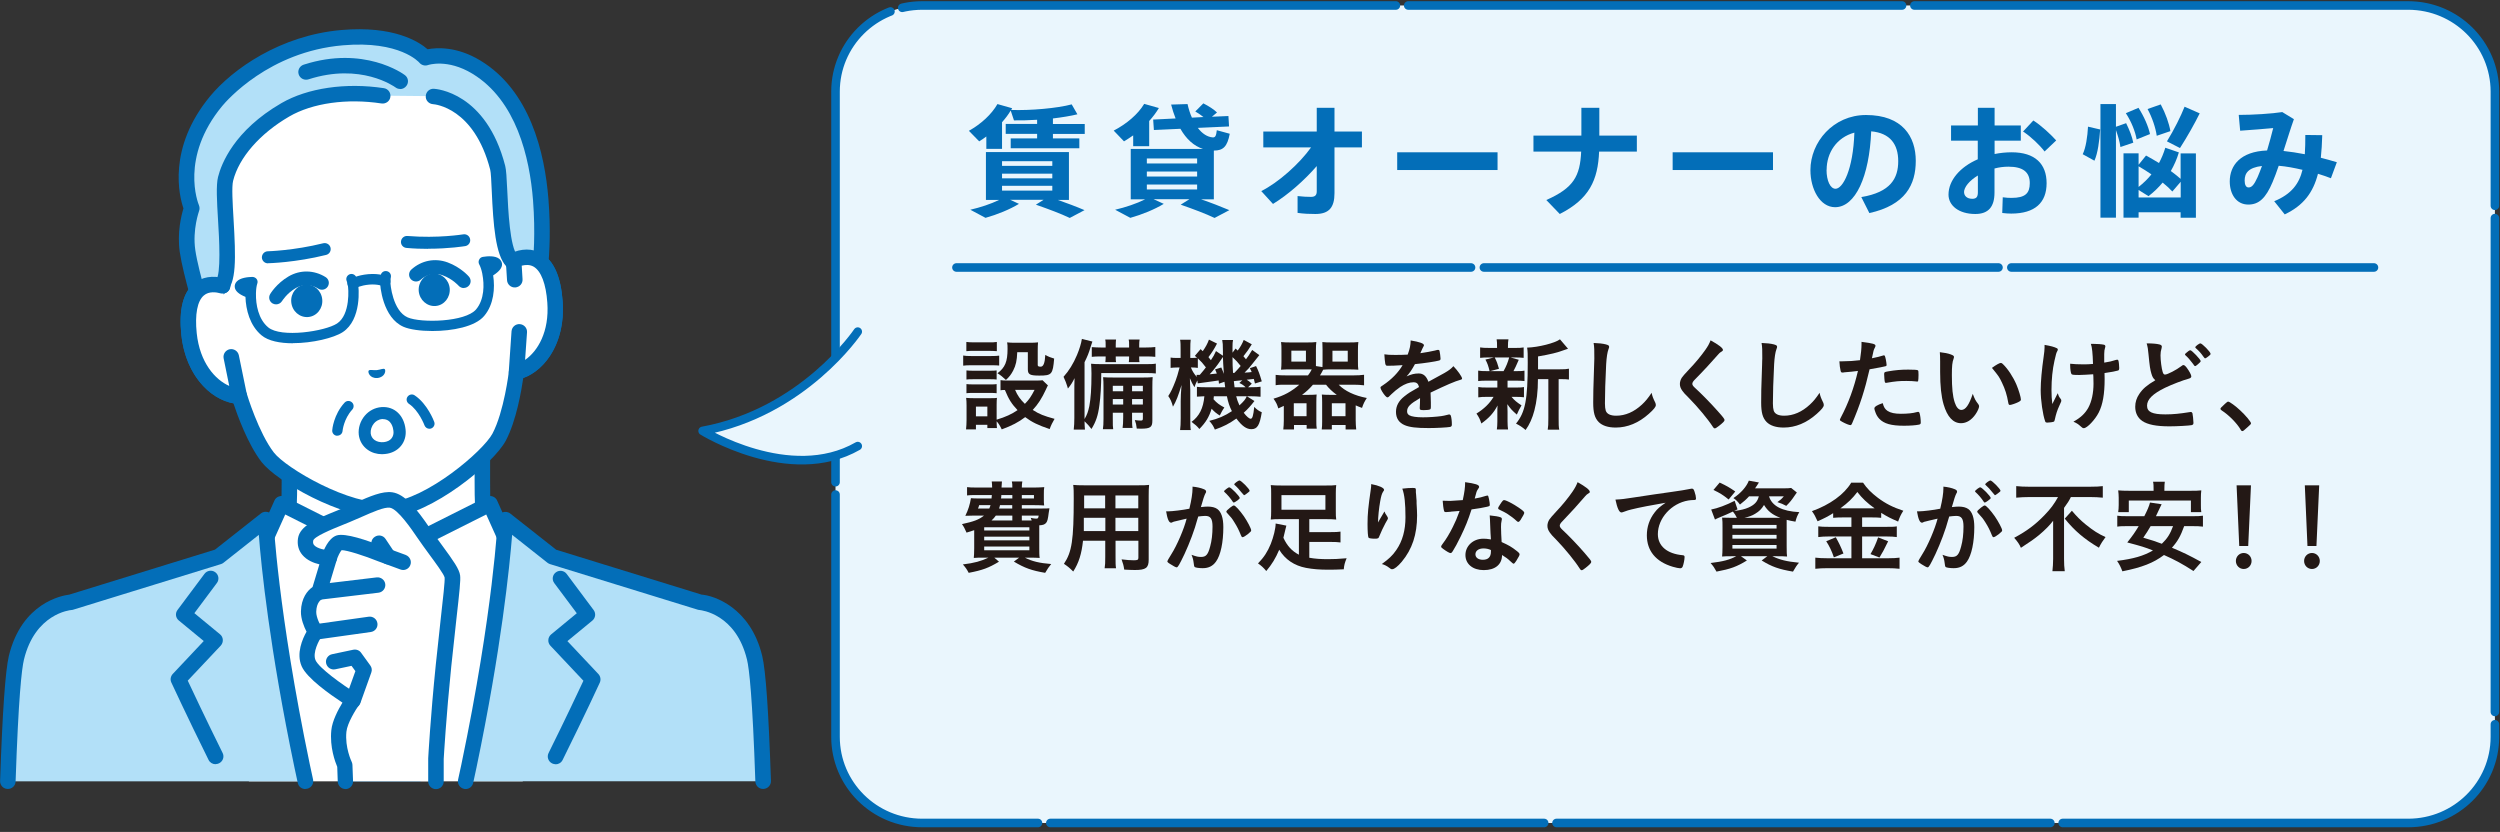 <svg width="583" height="194" viewBox="0 0 583 194" fill="none" xmlns="http://www.w3.org/2000/svg">
<rect x="0" y="0" width="583" height="194" fill="#333333" stroke="none"/>
<g clip-path="url(#clip0_481_2399)">
<path d="M561.597 1.281H215.055C203.891 1.281 194.841 10.272 194.841 21.363V171.837C194.841 182.928 203.891 191.919 215.055 191.919H561.597C572.761 191.919 581.811 182.928 581.811 171.837V21.363C581.811 10.272 572.761 1.281 561.597 1.281Z" fill="#EAF6FD"/>
<path d="M561.597 1.281H215.055C203.891 1.281 194.841 10.272 194.841 21.363V171.837C194.841 182.928 203.891 191.919 215.055 191.919H561.597C572.761 191.919 581.811 182.928 581.811 171.837V21.363C581.811 10.272 572.761 1.281 561.597 1.281Z" stroke="#036EB8" stroke-width="2" stroke-miterlimit="10" stroke-linecap="round" stroke-dasharray="115.16 2.88"/>
<path d="M223.045 62.378H553.606" stroke="#036EB8" stroke-width="2" stroke-miterlimit="10" stroke-linecap="round" stroke-dasharray="120 3"/>
<path d="M136.196 139.824C121.308 134.248 118.003 129.357 115.434 126.475C112.866 123.593 112.462 121.513 112.462 112.181V83.145L89.965 88.248L67.468 83.145V112.181C67.468 121.513 67.087 123.593 64.495 126.475C61.926 129.357 58.621 134.271 43.734 139.824C28.847 145.376 73.294 171.978 73.294 171.978H106.635C106.635 171.978 151.059 145.376 136.196 139.824Z" fill="white"/>
<path d="M73.294 173.774C72.985 173.774 72.652 173.68 72.367 173.514C66.636 170.088 38.027 152.44 38.907 142.871C39.049 141.383 39.882 139.327 43.116 138.123C56.315 133.185 60.001 128.908 62.474 126.073C62.712 125.79 62.95 125.53 63.187 125.27C65.256 122.955 65.684 121.584 65.684 112.158V83.121C65.684 82.578 65.946 82.058 66.374 81.704C66.802 81.373 67.373 81.231 67.896 81.35L89.989 86.358L112.082 81.35C112.629 81.231 113.176 81.35 113.604 81.704C114.032 82.035 114.294 82.554 114.294 83.121V112.158C114.294 121.584 114.745 122.955 116.791 125.27C117.028 125.53 117.242 125.79 117.504 126.073C119.953 128.908 123.663 133.208 136.862 138.123C140.072 139.327 140.929 141.359 141.071 142.871C141.951 152.44 113.366 170.088 107.611 173.514C106.755 174.034 105.637 173.75 105.138 172.9C104.614 172.049 104.9 170.939 105.756 170.443C119.216 162.386 137.98 148.589 137.48 143.202C137.457 142.919 137.385 142.163 135.602 141.501C121.547 136.256 117.48 131.531 114.769 128.412C114.531 128.152 114.317 127.893 114.103 127.656C111.012 124.207 110.679 121.466 110.679 112.158V85.389L90.393 89.997C90.132 90.067 89.846 90.067 89.585 89.997L69.299 85.389V112.158C69.299 121.466 68.966 124.207 65.875 127.656C65.661 127.893 65.447 128.152 65.209 128.412C62.522 131.531 58.455 136.232 44.4 141.501C42.617 142.163 42.569 142.919 42.521 143.202C42.022 148.589 60.762 162.363 74.246 170.443C75.102 170.963 75.387 172.049 74.864 172.9C74.531 173.467 73.936 173.774 73.318 173.774H73.294Z" fill="#036EB8"/>
<path d="M114.27 117.497L89.965 129.712L65.66 117.497L61.404 126.947L48.752 138.477C48.752 138.477 52.295 158.842 58.05 182.208H121.903C127.659 158.842 131.202 138.477 131.202 138.477L118.55 126.947L114.293 117.497H114.27Z" fill="white"/>
<path d="M122.854 180.011C122.735 180.011 122.617 180.011 122.474 179.964C121.499 179.751 120.857 178.806 121.071 177.838L129.18 139.115L117.29 128.294C117.099 128.129 116.957 127.916 116.861 127.703L113.389 119.978L90.773 131.342C90.25 131.602 89.656 131.602 89.132 131.342L66.516 119.978L63.044 127.703C62.949 127.94 62.806 128.129 62.616 128.294L50.725 139.115L58.835 177.838C59.049 178.806 58.407 179.751 57.432 179.964C56.457 180.177 55.506 179.539 55.291 178.57L46.968 138.831C46.849 138.217 47.039 137.579 47.515 137.13L59.905 125.861L63.995 116.741C64.186 116.292 64.566 115.938 65.042 115.772C65.517 115.607 66.017 115.631 66.469 115.867L89.965 127.68L113.461 115.867C113.913 115.654 114.412 115.607 114.888 115.772C115.363 115.938 115.744 116.292 115.934 116.741L120.024 125.861L132.414 137.13C132.89 137.555 133.104 138.193 132.961 138.831L124.638 178.57C124.472 179.421 123.711 180.011 122.878 180.011H122.854Z" fill="#036EB8"/>
<path d="M76.386 152.18C76.053 152.18 75.696 152.085 75.387 151.896C74.555 151.353 74.317 150.243 74.864 149.416L88.443 128.743C88.776 128.223 89.347 127.94 89.965 127.94C90.583 127.94 91.154 128.247 91.487 128.743L105.066 149.416C105.613 150.243 105.375 151.353 104.543 151.896C103.711 152.44 102.593 152.204 102.046 151.377L89.965 133.019L77.884 151.377C77.527 151.896 76.957 152.204 76.362 152.204L76.386 152.18Z" fill="#036EB8"/>
<path d="M94.174 152.463L97.099 140.674L89.894 129.712L82.688 140.674L85.613 152.463C85.613 152.463 83.092 166.592 82.212 173.987C82.093 175.05 81.903 177.979 81.713 182.208H98.098C97.908 177.979 97.718 175.073 97.599 173.987C96.719 166.592 94.198 152.463 94.198 152.463H94.174Z" fill="#036EB8"/>
<path d="M163.307 140.461L128.848 129.83L117.884 121.183C117.884 121.183 116.957 142.257 109.347 178.665C109.109 179.846 108.848 181.027 108.586 182.185H177.98C177.504 168.293 176.862 157 175.982 153.361C173.01 141.147 163.307 140.438 163.307 140.438V140.461Z" fill="#B2E0F8"/>
<path d="M108.585 184.004C108.466 184.004 108.324 184.004 108.205 183.957C107.23 183.744 106.612 182.799 106.826 181.807C107.087 180.626 107.325 179.468 107.587 178.287C115.078 142.47 116.077 121.301 116.077 121.088C116.1 120.403 116.505 119.812 117.123 119.529C117.741 119.245 118.478 119.34 119.002 119.765L129.703 128.2L163.615 138.666C166.35 138.855 174.983 141.548 177.742 152.936C178.574 156.338 179.24 165.883 179.787 182.114C179.811 183.106 179.05 183.933 178.027 183.98C177.028 184.028 176.196 183.248 176.148 182.256C175.482 162.623 174.721 155.936 174.198 153.81C171.606 143.131 163.52 142.304 163.14 142.257C162.997 142.257 162.878 142.21 162.736 142.186L128.276 131.555C128.062 131.484 127.872 131.389 127.682 131.247L119.43 124.727C118.835 132.169 116.909 151.259 111.106 179.043C110.868 180.224 110.607 181.405 110.345 182.586C110.155 183.437 109.418 184.004 108.585 184.004Z" fill="#036EB8"/>
<path d="M129.537 178.216C129.275 178.216 128.99 178.145 128.752 178.027C127.848 177.578 127.491 176.515 127.92 175.617C131.962 167.466 134.911 161.181 136.053 158.748L128.348 150.573C128.015 150.219 127.824 149.723 127.872 149.227C127.896 148.731 128.134 148.282 128.514 147.951L134.507 143.013L129.251 135.973C128.657 135.169 128.823 134.059 129.632 133.468C130.44 132.878 131.558 133.043 132.153 133.846L138.431 142.257C139.002 143.013 138.883 144.1 138.146 144.714L132.319 149.51L139.549 157.189C140.048 157.732 140.167 158.512 139.882 159.173C139.858 159.244 136.433 166.663 131.201 177.223C130.892 177.861 130.25 178.239 129.584 178.239L129.537 178.216Z" fill="#036EB8"/>
<path d="M61.927 121.183L50.963 129.83L16.504 140.461C16.504 140.461 6.778 141.17 3.829 153.385C2.949 157 2.307 168.293 1.831 182.208H71.225C70.963 181.027 70.726 179.846 70.464 178.688C62.854 142.281 61.927 121.206 61.927 121.206V121.183Z" fill="#B2E0F8"/>
<path d="M71.201 184.004C70.369 184.004 69.608 183.437 69.441 182.586C69.18 181.405 68.918 180.224 68.68 179.043C62.878 151.258 60.928 132.169 60.357 124.727L52.105 131.247C51.938 131.389 51.724 131.484 51.51 131.554L17.051 142.186C16.908 142.233 16.789 142.257 16.647 142.257C16.314 142.281 8.181 143.108 5.588 153.81C5.065 155.96 4.304 162.623 3.638 182.256C3.615 183.248 2.758 184.028 1.76 183.98C0.761 183.957 -0.024 183.106 0.024 182.114C0.571 165.883 1.26 156.338 2.069 152.936C5.089 140.532 14.483 138.878 16.147 138.666L50.131 128.176L60.833 119.742C61.356 119.316 62.093 119.222 62.711 119.505C63.33 119.789 63.734 120.379 63.758 121.065C63.758 121.277 64.78 142.446 72.248 178.263C72.485 179.421 72.747 180.602 73.008 181.783C73.223 182.752 72.604 183.72 71.629 183.933C71.51 183.957 71.368 183.98 71.249 183.98L71.201 184.004Z" fill="#036EB8"/>
<path d="M50.25 178.216C49.584 178.216 48.942 177.838 48.633 177.2C43.401 166.639 40 159.22 39.953 159.15C39.644 158.488 39.786 157.708 40.286 157.165L47.515 149.487L41.689 144.69C40.952 144.076 40.809 143.013 41.403 142.233L47.682 133.823C48.276 133.019 49.418 132.854 50.203 133.445C51.011 134.035 51.178 135.169 50.583 135.949L45.327 142.989L51.32 147.927C51.701 148.234 51.938 148.707 51.962 149.203C51.986 149.699 51.82 150.172 51.487 150.55L43.782 158.724C44.923 161.158 47.872 167.419 51.915 175.593C52.367 176.491 51.986 177.554 51.082 178.003C50.821 178.121 50.559 178.192 50.298 178.192L50.25 178.216Z" fill="#036EB8"/>
<path d="M119.81 60.795L118.288 43.43C117.836 38.421 116.148 33.602 113.342 29.42C107.967 21.434 97.741 12.504 81.618 13.827H81.332C65.208 15.315 56.695 25.899 52.794 34.665C50.749 39.272 49.941 44.304 50.369 49.313L51.891 66.678C48.014 65.591 42.949 66.961 44.09 77.876C45.113 87.54 51.439 92.241 55.815 92.383C55.815 92.383 58.597 101.691 62.426 106.606C65.636 110.74 81.189 119.765 90.726 118.938C100.262 118.111 113.984 106.535 116.433 101.904C119.335 96.399 120.452 86.736 120.452 86.736C124.733 85.815 130.155 80.121 129.466 70.411C128.681 59.448 123.449 58.976 119.81 60.724V60.795Z" fill="white"/>
<path d="M89.513 120.828C79.525 120.828 64.59 112.347 60.999 107.74C57.789 103.605 55.339 96.777 54.435 94.06C49.037 93.115 43.282 87.492 42.283 78.065C41.689 72.301 42.664 68.284 45.208 66.134C46.492 65.071 48.11 64.528 49.869 64.551L48.538 49.455C48.062 44.139 48.966 38.776 51.106 33.932C54.412 26.49 62.711 13.732 81.118 12.055H81.403C99.834 10.495 110.25 21.647 114.793 28.404C117.765 32.798 119.573 37.949 120.024 43.241L121.356 58.338C123.116 58.007 124.781 58.243 126.231 59.094C129.109 60.748 130.797 64.528 131.202 70.316C131.891 79.766 127.183 86.287 122.022 88.154C121.618 90.965 120.405 98.147 117.955 102.755C115.102 108.141 100.738 119.883 90.797 120.734C90.345 120.781 89.893 120.781 89.418 120.781L89.513 120.828ZM49.798 68.19C49.061 68.19 48.228 68.355 47.586 68.922C46.064 70.198 45.47 73.34 45.922 77.711C46.825 86.382 52.319 90.493 55.91 90.611C56.695 90.634 57.361 91.154 57.575 91.887C57.598 91.981 60.309 100.935 63.877 105.542C66.659 109.133 81.57 117.97 90.583 117.19C99.596 116.41 112.724 105.117 114.84 101.124C117.551 95.998 118.669 86.689 118.669 86.594C118.764 85.838 119.335 85.201 120.096 85.035C123.615 84.279 128.3 79.318 127.682 70.6C127.373 66.205 126.231 63.228 124.495 62.212C123.116 61.409 121.475 61.976 120.619 62.401C120.072 62.661 119.454 62.638 118.93 62.354C118.407 62.071 118.074 61.527 118.027 60.937L116.505 43.572C116.101 38.87 114.483 34.31 111.867 30.412C107.753 24.293 98.383 14.252 81.784 15.622H81.499C64.947 17.158 57.456 28.664 54.483 35.397C52.581 39.697 51.796 44.446 52.2 49.171L53.722 66.512C53.77 67.103 53.532 67.67 53.08 68.048C52.628 68.426 52.01 68.544 51.439 68.402C51.011 68.284 50.44 68.166 49.798 68.166V68.19Z" fill="#036EB8"/>
<path d="M82.259 67.363C81.855 67.363 81.427 67.15 81.213 66.772C80.856 66.205 81.046 65.473 81.617 65.118C81.784 65.024 83.258 64.173 85.874 63.937C88.561 63.701 90.178 64.433 90.369 64.528C90.987 64.811 91.225 65.544 90.939 66.158C90.654 66.749 89.917 67.008 89.322 66.725C89.275 66.725 88.086 66.205 86.088 66.371C84.019 66.56 82.901 67.198 82.878 67.221C82.687 67.339 82.473 67.386 82.259 67.386V67.363Z" fill="#036EB8"/>
<path d="M68.3 80.05C65.327 80.05 62.568 79.53 60.975 78.184C58.264 75.915 57.337 72.23 57.241 69.229C55.648 68.591 54.816 67.812 54.744 66.938C54.697 66.465 54.863 66.016 55.196 65.662C56.005 64.764 57.812 64.599 58.835 64.575C59.191 64.575 59.596 64.74 59.834 65.048C60.071 65.355 60.143 65.756 60 66.134C59.834 66.63 59.715 67.41 59.691 68.332C59.691 68.379 59.691 68.45 59.691 68.521C59.643 71.001 60.238 74.427 62.545 76.341C65.541 78.845 75.815 77.262 78.597 75.443C81.76 73.364 81.284 67.174 81.094 66.394C80.999 65.945 80.832 65.496 80.832 65.496C80.595 64.882 80.928 64.197 81.546 63.961C82.164 63.724 82.854 64.055 83.092 64.669C83.092 64.693 83.306 65.26 83.448 65.851C83.734 67.103 84.352 74.545 79.929 77.451C77.836 78.822 72.842 80.026 68.323 80.026L68.3 80.05Z" fill="#036EB8"/>
<path d="M100.833 77.191C98.075 77.191 95.554 76.837 94.127 76.223C89.276 74.144 88.562 66.701 88.633 65.426C88.657 64.811 88.776 64.221 88.776 64.197C88.895 63.535 89.513 63.11 90.179 63.228C90.845 63.346 91.273 63.961 91.154 64.622C91.154 64.622 91.059 65.095 91.035 65.544C90.988 66.323 91.606 72.513 95.078 74.025C98.146 75.349 108.515 75.136 111.036 72.135C112.962 69.844 112.962 66.347 112.486 63.937C112.486 63.89 112.462 63.819 112.462 63.772C112.272 62.85 112.011 62.118 111.749 61.645C111.559 61.291 111.559 60.889 111.749 60.535C111.915 60.181 112.248 59.944 112.653 59.897C113.651 59.732 115.459 59.59 116.41 60.346C116.791 60.653 117.028 61.078 117.076 61.527C117.147 62.401 116.458 63.299 115.007 64.221C115.459 67.198 115.173 71.001 112.914 73.671C110.798 76.199 105.471 77.191 100.857 77.191H100.833Z" fill="#036EB8"/>
<path d="M111.059 15.622C104.4 11.606 99.168 13.449 99.168 13.449C99.168 13.449 94.46 7.471 79.787 8.747C65.018 10.023 54.483 18.623 50.417 23.561C39.62 36.626 44.709 48.557 44.709 48.557C44.709 48.557 42.949 53.211 43.734 58.55C44.495 63.89 48.015 75.159 48.015 75.159C48.015 75.159 48.895 68.757 51.463 66.725C54.745 64.126 51.511 46.052 52.605 41.705C53.817 36.862 57.979 30.554 66.517 25.592C71.582 22.663 79.763 20.891 89.228 22.308L101.071 22.427C101.071 22.427 111.915 22.97 116.053 39.059C116.743 41.752 116.148 57.322 119.359 60.771C121.119 62.661 125.066 68.403 125.066 68.403C125.066 68.403 127.159 59.921 126.113 46.548C125.399 37.453 122.569 22.521 111.083 15.575L111.059 15.622Z" fill="#B2E0F8"/>
<path d="M47.991 76.955C47.206 76.955 46.493 76.435 46.255 75.679C46.112 75.207 42.712 64.221 41.927 58.81C41.261 54.227 42.307 50.163 42.783 48.604C41.808 45.769 38.978 34.57 48.99 22.45C54.246 16.095 65.423 8.227 79.62 6.999C91.82 5.936 97.67 9.716 99.716 11.488C101.808 11.086 106.517 10.779 112.011 14.11C123.592 21.103 127.04 35.562 127.897 46.478C128.967 59.992 126.898 68.544 126.803 68.899C126.636 69.584 126.065 70.103 125.376 70.245C124.662 70.363 123.973 70.08 123.568 69.489C123.521 69.442 119.668 63.843 118.027 62.071C115.554 59.401 115.031 52.526 114.674 44.469C114.579 42.367 114.484 40.193 114.317 39.579C110.584 25.096 101.38 24.317 100.976 24.293C99.977 24.222 99.216 23.372 99.288 22.403C99.335 21.411 100.167 20.654 101.166 20.702C101.666 20.725 113.39 21.505 117.813 38.681C118.051 39.626 118.146 41.351 118.289 44.304C118.503 48.982 118.907 57.7 120.691 59.637C121.547 60.559 122.831 62.283 123.996 63.866C124.472 60.181 124.876 54.227 124.306 46.761C123.521 36.697 120.405 23.395 110.156 17.181C104.305 13.638 99.858 15.15 99.811 15.173C99.073 15.433 98.265 15.197 97.766 14.583C97.742 14.559 93.295 9.409 79.953 10.566C62.736 12.055 52.89 23.442 51.82 24.718C41.903 36.72 46.208 47.423 46.398 47.872C46.564 48.297 46.588 48.769 46.422 49.195C46.422 49.242 44.852 53.518 45.542 58.291C45.922 60.937 47.016 65.118 47.991 68.615C48.586 67.316 49.347 66.111 50.346 65.331C51.606 64.126 51.106 55.456 50.845 51.274C50.583 46.95 50.369 43.217 50.845 41.28C51.606 38.232 54.579 30.459 65.613 24.057C71.725 20.513 80.643 19.213 89.513 20.56C90.512 20.702 91.178 21.623 91.035 22.616C90.893 23.608 89.965 24.269 88.966 24.128C80.905 22.899 72.843 24.033 67.444 27.175C60.619 31.144 55.72 36.744 54.365 42.154C54.008 43.548 54.246 47.375 54.46 51.061C55.007 60.322 55.173 66.111 52.605 68.143C51.225 69.229 50.155 73.033 49.822 75.396C49.703 76.223 49.014 76.884 48.181 76.955C48.134 76.955 48.086 76.955 48.039 76.955H47.991Z" fill="#036EB8"/>
<path d="M93.318 20.749C92.937 20.749 92.557 20.631 92.248 20.395C91.915 20.158 84.114 14.583 71.938 18.505C70.987 18.812 69.965 18.292 69.655 17.347C69.346 16.402 69.869 15.386 70.821 15.079C84.828 10.566 94.031 17.205 94.412 17.512C95.22 18.103 95.387 19.237 94.768 20.04C94.412 20.513 93.865 20.773 93.318 20.773V20.749Z" fill="#036EB8"/>
<path d="M51.915 66.678C48.039 65.591 42.973 66.961 44.115 77.876C45.138 87.539 51.463 92.241 55.839 92.383L53.96 83.216L51.915 66.678Z" fill="white"/>
<path d="M55.815 94.202C55.815 94.202 55.767 94.202 55.743 94.202C50.012 93.989 43.353 88.272 42.283 78.065C41.689 72.301 42.664 68.284 45.208 66.134C47.063 64.575 49.608 64.15 52.367 64.929C53.318 65.189 53.889 66.182 53.627 67.15C53.365 68.095 52.367 68.662 51.391 68.402C50.488 68.143 48.752 67.859 47.539 68.899C46.017 70.174 45.422 73.317 45.874 77.687C46.588 84.586 50.202 88.579 53.46 89.996L52.152 83.57C51.962 82.602 52.581 81.657 53.556 81.444C54.531 81.255 55.482 81.869 55.696 82.838L57.575 92.005C57.694 92.548 57.551 93.115 57.17 93.517C56.814 93.918 56.314 94.155 55.791 94.155L55.815 94.202Z" fill="#036EB8"/>
<path d="M119.811 60.795L120.096 65.284L121.095 77.404L120.453 86.783C124.733 85.862 130.155 80.168 129.466 70.458C128.681 59.495 123.449 59.023 119.811 60.771V60.795Z" fill="white"/>
<path d="M120.453 88.579C120.025 88.579 119.597 88.437 119.264 88.13C118.836 87.752 118.598 87.209 118.646 86.642L119.288 77.262C119.359 76.27 120.215 75.514 121.214 75.585C122.213 75.656 122.974 76.506 122.902 77.498L122.451 83.925C125.376 81.916 128.134 77.38 127.635 70.576C127.326 66.182 126.184 63.205 124.448 62.189C123.545 61.669 122.522 61.74 121.666 61.953L121.856 65.118C121.927 66.111 121.166 66.961 120.168 67.032C119.169 67.103 118.313 66.347 118.241 65.355L117.956 60.866C117.908 60.133 118.313 59.448 118.979 59.141C121.571 57.889 124.139 57.889 126.256 59.094C129.133 60.748 130.822 64.528 131.226 70.316C131.963 80.546 126.398 87.327 120.786 88.508C120.667 88.532 120.524 88.555 120.405 88.555L120.453 88.579Z" fill="#036EB8"/>
<path d="M78.668 101.62C78.668 101.62 78.597 101.62 78.573 101.62C77.907 101.573 77.408 100.983 77.479 100.321C77.479 100.179 77.789 96.683 80.357 93.895C80.809 93.399 81.57 93.375 82.069 93.824C82.569 94.273 82.592 95.029 82.141 95.525C80.143 97.699 79.881 100.486 79.881 100.51C79.834 101.124 79.311 101.597 78.668 101.597V101.62Z" fill="#036EB8"/>
<path d="M100.143 99.99C99.644 99.99 99.192 99.683 99.002 99.211C99.002 99.187 97.67 95.69 95.363 94.178C94.816 93.8 94.65 93.068 95.03 92.525C95.411 91.981 96.148 91.816 96.695 92.194C99.668 94.155 101.214 98.218 101.261 98.384C101.499 98.998 101.166 99.683 100.548 99.919C100.405 99.967 100.262 99.99 100.12 99.99H100.143Z" fill="#036EB8"/>
<path d="M62.473 61.409C61.712 61.409 61.094 60.795 61.07 60.039C61.07 59.259 61.665 58.621 62.45 58.598C62.521 58.598 68.538 58.432 75.363 56.731C76.124 56.542 76.885 56.991 77.075 57.747C77.265 58.503 76.814 59.259 76.053 59.448C68.918 61.22 62.783 61.386 62.545 61.386C62.545 61.386 62.545 61.386 62.521 61.386L62.473 61.409Z" fill="#036EB8"/>
<path d="M99.81 58.031C98.264 58.031 96.576 57.983 94.792 57.818C94.007 57.747 93.437 57.086 93.508 56.306C93.579 55.526 94.269 54.959 95.03 55.03C102.164 55.621 107.967 54.652 108.015 54.652C108.776 54.51 109.513 55.03 109.632 55.786C109.774 56.542 109.251 57.275 108.49 57.393C108.3 57.416 104.804 58.007 99.81 58.007V58.031Z" fill="#036EB8"/>
<path d="M64.376 70.978C64.09 70.978 63.829 70.907 63.567 70.765C62.806 70.316 62.544 69.347 62.996 68.591C63.044 68.497 64.471 66.111 67.301 64.457C70.012 62.874 73.246 62.945 75.933 64.622C76.694 65.095 76.909 66.087 76.433 66.82C75.957 67.576 74.958 67.788 74.221 67.316C71.772 65.78 69.56 66.843 68.942 67.198C66.873 68.402 65.803 70.174 65.779 70.198C65.47 70.694 64.946 70.978 64.4 70.978H64.376Z" fill="#036EB8"/>
<path d="M75.149 69.844C75.34 71.923 73.865 73.766 71.868 73.931C69.87 74.096 68.11 72.561 67.92 70.458C67.73 68.379 69.204 66.536 71.202 66.371C73.199 66.205 74.959 67.741 75.149 69.844Z" fill="#036EB8"/>
<path d="M108.157 67.174C107.705 67.174 107.254 66.985 106.921 66.607C106.921 66.607 105.541 65.048 103.282 64.221C102.616 63.961 100.238 63.299 98.098 65.237C97.432 65.827 96.433 65.78 95.815 65.118C95.22 64.457 95.268 63.465 95.934 62.85C98.288 60.724 101.451 60.11 104.4 61.197C107.468 62.331 109.299 64.433 109.37 64.528C109.941 65.213 109.869 66.205 109.18 66.772C108.871 67.032 108.514 67.15 108.133 67.15L108.157 67.174Z" fill="#036EB8"/>
<path d="M97.646 67.883C97.836 69.962 99.596 71.521 101.594 71.356C103.591 71.19 105.042 69.347 104.875 67.268C104.685 65.189 102.925 63.63 100.928 63.795C98.93 63.961 97.479 65.804 97.646 67.883Z" fill="#036EB8"/>
<path d="M85.993 86.429C86.231 86.122 86.945 86.382 87.872 86.311C88.776 86.216 89.442 85.815 89.727 86.098C90.012 86.382 89.846 87.941 88.015 88.154C86.183 88.272 85.732 86.76 85.969 86.429H85.993Z" fill="#036EB8"/>
<path d="M85.066 101.195C85.303 103.345 87.254 104.739 89.679 104.479C92.105 104.219 93.437 102.424 93.199 100.297C92.961 98.147 91.629 96.163 89.061 96.328C86.397 96.517 84.828 99.069 85.066 101.195Z" fill="white"/>
<path d="M89.109 105.92C87.849 105.92 86.683 105.566 85.732 104.881C84.567 104.054 83.83 102.802 83.663 101.361C83.497 99.825 84.02 98.171 85.066 96.943C86.065 95.761 87.445 95.052 88.966 94.934C91.963 94.722 94.222 96.824 94.579 100.156C94.745 101.573 94.365 102.944 93.509 103.983C92.653 105.046 91.321 105.731 89.799 105.873C89.561 105.897 89.323 105.92 89.085 105.92H89.109ZM89.371 97.722C89.371 97.722 89.228 97.722 89.157 97.722C88.206 97.793 87.563 98.313 87.207 98.738C86.66 99.4 86.374 100.274 86.446 101.053C86.517 101.691 86.826 102.235 87.349 102.613C87.92 103.014 88.681 103.18 89.49 103.109C90.275 103.014 90.917 102.731 91.297 102.235C91.678 101.762 91.844 101.148 91.749 100.463C91.678 99.801 91.297 97.746 89.323 97.746L89.371 97.722Z" fill="#036EB8"/>
<path d="M98.811 124.301C96.29 120.568 93.603 116.93 91.201 116.576C88.894 116.221 85.042 118.324 80.785 120.072C75.91 122.08 71.582 123.593 71.249 125.79C70.63 129.924 76.79 130.09 76.79 130.09L74.388 138.052C74.388 138.052 72.057 138.949 71.962 142.588C71.915 144.761 73.555 147.337 73.555 147.337C73.555 147.337 70.583 151.518 71.962 154.637C73.318 157.756 82.331 163.284 82.331 163.284C82.331 163.284 79.334 167.513 79.025 170.419C78.597 174.719 80.404 178.381 80.404 178.381L80.547 182.185H101.617V176.893C101.617 176.893 102.141 167.513 103.377 155.204C104.519 143.958 105.637 135.76 105.446 134.39C105.232 132.783 101.499 128.318 98.764 124.278L98.811 124.301Z" fill="white"/>
<path d="M80.572 184.004C79.597 184.004 78.812 183.248 78.764 182.279L78.645 178.83C78.17 177.696 76.862 174.247 77.266 170.277C77.48 168.104 78.859 165.505 79.858 163.851C76.981 161.961 71.558 158.157 70.346 155.369C69.038 152.369 70.536 148.99 71.487 147.313C70.916 146.203 70.132 144.336 70.179 142.564C70.25 139.516 71.653 137.744 72.89 136.894L74.484 131.602C73.152 131.295 71.558 130.657 70.512 129.405C69.608 128.341 69.275 127.018 69.489 125.554C69.941 122.577 73.746 121.041 78.574 119.08C79.073 118.867 79.597 118.655 80.12 118.442C81.071 118.04 81.998 117.639 82.878 117.237C86.255 115.749 89.157 114.473 91.487 114.804C94.341 115.229 96.981 118.371 100.334 123.309C101.19 124.585 102.165 125.908 103.116 127.207C105.732 130.775 107.112 132.712 107.302 134.201C107.444 135.264 107.159 137.933 106.422 144.454C106.089 147.502 105.661 151.306 105.233 155.44C104.044 167.111 103.521 176.255 103.473 176.987V182.232C103.473 183.224 102.664 184.028 101.666 184.028C100.667 184.028 99.858 183.224 99.858 182.232V176.94C99.858 176.94 99.858 176.869 99.858 176.845C99.858 176.751 100.381 167.277 101.618 155.086C102.046 150.928 102.474 147.124 102.807 144.053C103.306 139.611 103.782 135.429 103.687 134.673C103.521 133.917 101.57 131.271 100.144 129.334C99.192 128.034 98.194 126.664 97.29 125.341C96.053 123.522 92.771 118.678 90.916 118.395C89.632 118.206 86.945 119.387 84.329 120.545C83.401 120.946 82.45 121.372 81.475 121.773C80.952 121.986 80.429 122.199 79.906 122.411C77.385 123.427 73.175 125.152 73.033 126.097C72.938 126.664 73.104 126.924 73.247 127.113C73.96 127.963 76.005 128.318 76.838 128.341C77.409 128.341 77.932 128.625 78.241 129.097C78.574 129.546 78.669 130.137 78.502 130.657L76.101 138.619C75.934 139.162 75.53 139.587 75.007 139.776C74.935 139.824 73.794 140.414 73.746 142.682C73.722 144.005 74.721 145.872 75.054 146.415C75.459 147.029 75.435 147.833 75.007 148.423C74.388 149.298 72.819 152.204 73.58 153.952C74.365 155.747 79.715 159.622 83.235 161.796C83.663 162.056 83.948 162.481 84.044 162.953C84.139 163.449 84.044 163.946 83.758 164.347C82.997 165.41 80.976 168.647 80.785 170.632C80.405 174.317 81.975 177.578 81.998 177.625C82.117 177.838 82.165 178.098 82.189 178.357L82.331 182.161C82.379 183.153 81.594 183.98 80.595 184.028C80.595 184.028 80.548 184.028 80.524 184.028L80.572 184.004Z" fill="#036EB8"/>
<path d="M94.65 129.428L89.561 127.562C85.613 125.979 80.477 124.23 78.503 124.868C76.553 125.506 75.435 128.365 75.054 129.57C74.745 130.515 75.292 131.531 76.243 131.814C77.195 132.122 78.217 131.578 78.503 130.633C78.788 129.712 79.335 128.649 79.668 128.294C80.905 128.294 84.971 129.594 88.253 130.917L93.39 132.807C93.604 132.878 93.818 132.925 94.008 132.925C94.745 132.925 95.435 132.476 95.697 131.744C96.053 130.822 95.554 129.783 94.626 129.428H94.65Z" fill="#036EB8"/>
<path d="M74.412 139.871C73.508 139.871 72.723 139.209 72.628 138.288C72.509 137.296 73.223 136.398 74.198 136.28L87.825 134.649C88.823 134.531 89.727 135.24 89.846 136.209C89.965 137.201 89.251 138.099 88.276 138.217L74.65 139.847C74.65 139.847 74.507 139.847 74.436 139.847L74.412 139.871Z" fill="#036EB8"/>
<path d="M73.58 149.156C72.7 149.156 71.915 148.518 71.796 147.62C71.653 146.628 72.343 145.73 73.342 145.588L85.97 143.816C86.969 143.675 87.872 144.36 88.015 145.352C88.158 146.344 87.468 147.242 86.469 147.384L73.841 149.156C73.841 149.156 73.675 149.156 73.58 149.156Z" fill="#036EB8"/>
<path d="M82.355 165.103C82.165 165.103 81.951 165.08 81.737 165.009C80.785 164.678 80.31 163.638 80.643 162.717L82.878 156.503L81.975 155.275L78.193 156.078C77.218 156.291 76.267 155.653 76.053 154.684C75.839 153.716 76.481 152.747 77.456 152.558L82.379 151.518C83.068 151.377 83.806 151.637 84.21 152.227L86.35 155.18C86.707 155.653 86.802 156.291 86.588 156.834L84.043 163.946C83.782 164.678 83.092 165.151 82.331 165.151L82.355 165.103Z" fill="#036EB8"/>
<path d="M90.536 131.625C89.941 131.625 89.371 131.342 89.014 130.822L86.897 127.656C86.35 126.829 86.564 125.719 87.421 125.175C88.253 124.632 89.371 124.845 89.918 125.695L92.034 128.861C92.581 129.688 92.367 130.798 91.511 131.342C91.202 131.554 90.845 131.649 90.512 131.649L90.536 131.625Z" fill="#036EB8"/>
<path d="M241.856 32.255V31.215H234.531V28.9H241.856V27.931C239.953 28.049 238.099 28.097 236.458 28.073L235.697 25.781C235.126 26.75 234.436 27.648 233.675 28.498V34.712H230.013V31.83C229.466 32.231 228.919 32.633 228.348 32.964L225.946 30.506C228.776 28.924 231.226 26.679 232.605 24.269L236.03 25.238C235.982 25.38 235.887 25.498 235.792 25.64C240.31 25.805 246.588 25.238 249.918 24.34L251.25 26.655C249.704 27.034 247.706 27.364 245.542 27.624V28.924H252.962V31.239H245.542V32.279H251.701V34.57H235.697V32.279H241.832L241.856 32.255ZM243.33 46.596H235.578L237.623 47.541C235.483 48.84 232.534 50.045 229.823 50.801L226.279 48.911C228.61 48.368 231.012 47.588 233.009 46.619H229.918V35.468H249.276V46.619H246.684C248.943 47.423 250.988 48.179 252.914 49.006L249.466 50.825C247.326 49.809 244.662 48.817 241.571 47.73L243.33 46.619V46.596ZM233.675 38.681H245.399V37.594H233.675V38.681ZM233.675 41.587H245.399V40.5H233.675V41.587ZM233.675 44.446H245.399V43.335H233.675V44.446Z" fill="#036EB8"/>
<path d="M267.992 34.098H264.258V31.57C263.568 32.042 262.855 32.538 262.118 32.964L259.716 30.459C262.712 28.9 265.376 26.655 266.826 24.222L270.251 25.191C269.633 26.23 268.848 27.27 267.992 28.215V34.074V34.098ZM277.314 46.454H269.014L271.392 47.541C269.252 48.84 266.303 50.045 263.592 50.801L260.049 48.911C262.474 48.344 265.019 47.493 267.064 46.478H263.687V34.736H280.548C278.408 34.05 276.648 32.444 275.269 30.034L269.086 30.317L268.919 27.884L274.151 27.624C273.747 26.632 273.414 25.545 273.105 24.387L276.934 24.269C277.195 25.427 277.528 26.514 277.956 27.435L280.643 27.293C280.096 26.845 279.454 26.419 278.741 25.994L280.62 24.104C281.951 24.789 283.022 25.474 283.806 26.23L282.617 27.223L286.47 27.057L286.613 29.491L279.335 29.821C280.358 31.192 281.595 31.948 282.808 32.042C283.354 32.066 283.616 31.782 283.759 30.365L286.779 31.192C286.208 34.216 285.233 35.114 283.069 35.114V46.478H280.073C282.498 47.304 284.662 48.155 286.684 49.006L283.236 50.825C281.095 49.809 278.432 48.817 275.34 47.73L277.338 46.478L277.314 46.454ZM267.445 38.114H279.169V36.956H267.445V38.114ZM267.445 41.162H279.169V40.004H267.445V41.162ZM267.445 44.186H279.169V43.028H267.445V44.186Z" fill="#036EB8"/>
<path d="M296.887 47.588L294.128 44.564C298.171 42.532 303.022 38.185 305.733 34.381H294.604V30.672H307.065V25.143H311.203V30.672H317.6V34.381H311.203V45.06C311.203 48.344 309.943 49.903 306.756 49.903C305.472 49.903 304.021 49.856 302.594 49.644V45.722C303.736 45.863 304.901 45.911 305.733 45.911C306.637 45.911 307.065 45.533 307.065 44.635V38.728C304.164 42.083 300.335 45.438 296.887 47.541V47.588Z" fill="#036EB8"/>
<path d="M349.229 35.515V39.65H325.828V35.515H349.229Z" fill="#036EB8"/>
<path d="M368.778 31.617V25.143H372.963V31.617H381.715V35.35H372.916C372.63 42.012 370.633 46.407 363.736 49.903L360.597 46.643C366.97 43.831 368.469 41.091 368.73 35.35H357.601V31.617H368.754H368.778Z" fill="#036EB8"/>
<path d="M413.462 35.515V39.65H390.062V35.515H413.462Z" fill="#036EB8"/>
<path d="M422.19 39.673C422.19 33.129 427.517 26.821 435.151 26.821C443.689 26.821 446.757 31.9 446.757 37.5C446.757 43.099 444.331 47.824 435.936 49.691L434.057 45.958C440.93 44.824 442.666 41.54 442.666 37.594C442.666 33.649 440.787 31.026 436.364 30.625C435.936 41.162 432.678 48.32 427.946 48.32C424.426 48.32 422.19 44.091 422.19 39.697V39.673ZM425.948 39.602C425.948 42.201 426.852 44.02 428.041 44.02C429.753 44.02 432.155 39.579 432.44 30.932C428.302 32.042 425.972 35.633 425.972 39.602H425.948Z" fill="#036EB8"/>
<path d="M461.24 29.254V25.143H465.14V29.254H471.252V32.798H465.14V35.917C466.424 35.657 467.756 35.515 469.135 35.515C474.557 35.515 477.268 38.209 477.268 42.721C477.268 47.234 474.581 49.809 469.016 49.809C468.445 49.809 467.637 49.762 466.923 49.667L467.042 46.005C467.803 46.123 468.517 46.147 469.087 46.147C472.322 46.147 473.344 45.06 473.344 42.697C473.344 40.169 471.799 38.87 468.374 38.87C467.256 38.87 466.186 39.012 465.116 39.295V44.918C465.116 48.179 463.737 49.903 460.645 49.903C456.769 49.903 454.391 47.919 454.391 45.391C454.391 42.036 457.125 38.917 461.216 37.145V32.798H454.985V29.254H461.216H461.24ZM458.029 44.847C458.029 45.651 458.695 46.359 459.932 46.359C460.93 46.359 461.24 45.887 461.24 44.8V40.925C459.29 42.107 458.005 43.619 458.005 44.871L458.029 44.847ZM479.504 32.751L476.793 35.326C475.699 33.861 473.511 31.782 471.775 30.672L474.177 28.097C476.127 29.349 478.291 31.404 479.504 32.751Z" fill="#036EB8"/>
<path d="M489.753 30.199C489.587 32.846 489.206 35.728 488.421 37.476L485.687 35.964C486.424 34.452 486.804 31.853 486.923 29.538L489.777 30.199H489.753ZM495.817 28.735C496.65 30.436 497.197 31.877 497.482 33.271L494.486 34.287C494.319 33.058 493.939 31.759 493.439 30.341V50.754H489.824V24.269H493.439V29.561L495.841 28.711L495.817 28.735ZM498.719 49.478V50.754H495.199V35.752H498.719V38.421L500.455 36.271C501.549 36.862 502.548 37.453 503.475 38.02C504.07 36.909 504.569 35.728 504.949 34.452L508.112 35.539C507.661 37.075 507.018 38.516 506.234 39.886C507.066 40.477 507.827 41.115 508.517 41.705V35.775H512.084V50.778H508.517V49.502H498.695L498.719 49.478ZM498.695 25.143C500.027 27.223 501.002 29.514 501.382 31.263L498.267 32.515C497.958 30.695 497.03 28.357 495.746 26.396L498.695 25.143ZM498.719 38.776V43.595C499.836 42.721 500.835 41.752 501.715 40.666C500.764 40.004 499.765 39.39 498.719 38.776ZM508.54 46.076V42.39L506.59 44.658C505.924 43.95 505.187 43.264 504.331 42.579C503.332 43.761 502.215 44.847 501.025 45.745L498.719 44.304V46.052H508.54V46.076ZM503.879 24.34C505.021 26.466 505.829 28.782 506.139 30.577L502.952 31.664C502.69 29.821 501.905 27.435 500.811 25.427L503.903 24.34H503.879ZM512.964 26.443C511.822 28.758 510.134 31.782 508.374 34.523L505.33 32.964C507.018 30.223 508.588 27.057 509.444 24.884L512.988 26.443H512.964Z" fill="#036EB8"/>
<path d="M536.936 39.602C535.033 39.154 533.131 38.799 531.395 38.657C530.919 40.051 530.443 41.351 529.968 42.461C528.398 46.194 526.781 47.706 524.308 47.706C521.502 47.706 519.979 45.249 519.979 42.319C519.979 38.587 522.453 35.326 528.683 35.09C529.23 33.294 529.706 31.452 530.11 29.869C528.255 30.034 524.95 30.317 522.405 30.483L522.072 26.797C525.402 26.797 529.825 26.514 532.227 26.136L534.938 27.79C534.225 29.774 533.392 32.491 532.512 35.208C534.082 35.373 535.77 35.633 537.483 35.964C537.578 34.594 537.601 33.105 537.601 31.475L541.549 31.522C541.502 33.413 541.383 35.184 541.216 36.791C542.477 37.098 543.737 37.476 544.95 37.831L543.571 41.563C542.572 41.185 541.573 40.831 540.55 40.524C539.433 44.871 537.221 47.895 532.798 49.998L530.348 46.926C534.367 45.273 536.175 42.863 536.959 39.532L536.936 39.602ZM523.452 42.107C523.452 43.075 523.761 43.713 524.355 43.713C525.093 43.713 525.639 43.146 526.472 41.304C526.781 40.571 527.161 39.65 527.494 38.705C524.331 39.083 523.452 40.358 523.452 42.107Z" fill="#036EB8"/>
<path d="M224.615 82.909C225.162 83.003 225.59 83.027 226.446 83.027H231.179C232.13 83.027 232.487 83.003 233.01 82.932V85.248C232.534 85.201 232.225 85.177 231.274 85.177H226.446C225.662 85.177 225.186 85.201 224.615 85.271V82.909ZM244.378 89.878C244.267 90.052 244.116 90.359 243.926 90.8C242.951 92.903 242.071 94.273 240.834 95.596C242.38 96.588 243.426 96.99 245.923 97.675C245.4 98.573 245.115 99.14 244.782 100.061C242.118 99.163 240.644 98.455 239.074 97.273C237.529 98.455 235.935 99.281 233.605 100.132C233.224 99.305 232.891 98.785 232.416 98.242C232.416 98.998 232.439 99.187 232.487 99.825H230.251V99.069H227.588V100.132H225.281C225.352 99.447 225.4 98.715 225.4 97.935V94.58C225.4 93.848 225.376 93.351 225.305 92.784C225.899 92.832 226.328 92.855 227.041 92.855H230.941C231.845 92.855 232.059 92.855 232.487 92.784C232.439 93.233 232.416 93.588 232.416 94.438V97.864C234.485 97.25 235.959 96.565 237.291 95.643C235.888 94.155 235.246 93.139 234.342 90.942C233.961 90.942 233.676 90.942 233.319 91.013V88.65C233.771 88.721 234.175 88.744 234.794 88.744H241.524C242.404 88.744 242.808 88.721 243.117 88.674L244.378 89.878ZM225.352 79.743C225.947 79.814 226.327 79.837 227.255 79.837H230.561C231.488 79.837 231.869 79.837 232.463 79.743V81.893C231.797 81.846 231.369 81.822 230.561 81.822H227.255C226.446 81.822 225.947 81.822 225.352 81.893V79.743ZM225.376 86.382C225.828 86.429 226.161 86.453 226.874 86.453H230.965C231.702 86.453 231.987 86.429 232.416 86.382V88.508C231.869 88.437 231.631 88.437 230.965 88.437H226.874C226.113 88.437 225.876 88.437 225.376 88.508V86.382ZM225.376 89.571C225.828 89.618 226.161 89.642 226.874 89.642H230.941C231.702 89.642 231.987 89.642 232.416 89.571V91.698C231.94 91.65 231.631 91.627 230.917 91.627H226.851C226.161 91.627 225.804 91.65 225.376 91.698V89.571ZM227.588 97.084H230.251V94.816H227.588V97.084ZM237.219 82.129C237.148 84.09 236.91 85.177 236.268 86.429C235.792 87.327 235.364 87.894 234.58 88.603C233.914 87.965 233.248 87.421 232.606 87.043C234.389 85.72 234.96 84.326 234.96 81.397C234.96 80.641 234.96 80.428 234.865 79.837C235.46 79.908 235.983 79.932 236.649 79.932H240.168C240.929 79.932 241.5 79.908 242.071 79.837C242.023 80.357 241.999 80.924 241.999 81.751V85.106C241.999 85.413 242.166 85.508 242.713 85.508C243.331 85.508 243.68 84.594 243.759 82.767C244.473 83.169 245.067 83.405 245.828 83.618C245.519 87.303 245.281 87.587 242.38 87.587C240.168 87.587 239.693 87.327 239.693 86.122V82.129H237.219ZM236.72 90.918C237.291 92.241 237.933 93.162 239.003 94.178C240.002 93.162 240.454 92.477 241.262 90.918H236.72Z" fill="#231815"/>
<path d="M256.815 86.996C256.815 89.949 256.648 92.548 256.387 94.438C256.077 96.872 255.578 98.337 254.532 100.038C254.08 99.423 253.509 98.809 252.915 98.242C252.915 99.116 252.962 99.494 253.01 100.179H250.394C250.489 99.234 250.536 98.644 250.536 97.486V91.131C250.536 90.304 250.536 89.618 250.584 88.177C250.156 89.099 249.68 89.831 249.038 90.611C248.967 90.375 248.919 90.162 248.872 90.044C248.697 89.445 248.412 88.721 248.016 87.87C249.276 86.476 250.299 84.823 251.155 82.791C251.749 81.373 252.13 80.074 252.296 79.034L254.746 79.648C254.651 79.948 254.524 80.334 254.365 80.806C253.89 82.389 253.604 83.074 252.915 84.468V97.722C253.509 96.706 253.747 96.021 254.032 94.698C254.365 92.926 254.532 90.682 254.532 87.114C254.532 86.24 254.484 85.484 254.437 84.823C255.174 84.893 255.721 84.917 256.815 84.917H267.041C268.277 84.917 268.848 84.917 269.538 84.799V87.091C268.872 87.02 268.206 86.996 267.326 86.996H256.815ZM257.837 80.523C257.837 79.861 257.837 79.507 257.742 79.176H260.263C260.215 79.53 260.192 79.932 260.192 80.523V81.042H263.307V80.523C263.307 79.837 263.307 79.554 263.212 79.176H265.757C265.685 79.554 265.661 79.908 265.661 80.523V81.042H267.088C268.04 81.042 268.919 80.995 269.419 80.924V83.216C268.705 83.145 268.206 83.121 267.088 83.121H265.661V83.358C265.661 83.901 265.661 84.161 265.733 84.445H263.236C263.283 84.137 263.307 83.759 263.307 83.334V83.121H260.192V83.334C260.192 83.901 260.192 84.114 260.263 84.445H257.766C257.814 84.043 257.837 83.759 257.837 83.358V83.121H256.862C255.649 83.121 255.293 83.145 254.603 83.216V80.948C255.221 80.995 256.03 81.042 256.862 81.042H257.837V80.523ZM259.502 96.257V97.628C259.502 99.116 259.502 99.565 259.597 100.085H257.195C257.29 99.447 257.338 98.833 257.338 97.628V90.445C257.338 89.217 257.314 88.674 257.243 87.965C257.956 88.012 258.384 88.036 259.692 88.036H266.589C267.683 88.036 268.182 88.012 268.801 87.941C268.753 88.484 268.729 89.146 268.729 90.398V98.124C268.729 99.636 268.23 99.967 266.066 99.967C265.923 99.967 265.598 99.959 265.091 99.943C264.996 99.045 264.9 98.667 264.639 97.959C265.186 98.029 265.614 98.077 266.018 98.077C266.422 98.077 266.518 97.982 266.518 97.557V96.257H263.997V97.297C263.997 98.596 263.997 99.234 264.116 99.801H261.785C261.88 99.14 261.928 98.478 261.928 97.297V96.257H259.502ZM261.928 89.973H259.502V91.249H261.928V89.973ZM261.928 93.068H259.502V94.344H261.928V93.068ZM266.518 91.249V89.973H263.997V91.249H266.518ZM266.518 94.344V93.068H263.997V94.344H266.518Z" fill="#231815"/>
<path d="M291.916 80.286C291.179 81.491 290.846 81.964 289.966 83.074C290.323 83.499 290.371 83.547 290.561 83.783C291.06 83.145 291.274 82.814 292.012 81.609L293.676 82.814C293.359 83.208 292.82 83.885 292.059 84.846C291.465 85.626 290.941 86.216 290.228 86.901C291.06 86.854 291.298 86.831 291.893 86.76C291.75 86.405 291.679 86.264 291.465 85.862L292.915 85.366C293.486 86.523 293.724 87.138 294.247 88.933L292.654 89.43C292.535 88.933 292.511 88.768 292.392 88.366C291.964 88.437 291.393 88.484 290.727 88.555C291.274 88.886 291.298 88.91 291.916 89.477L291.06 90.304H291.56C292.939 90.304 293.296 90.28 293.962 90.186V92.525C293.296 92.454 292.44 92.406 291.56 92.406H290.775L292.535 93.517C291.631 94.674 291.036 95.36 290.038 96.257C290.727 97.155 291.322 97.651 291.655 97.651C292.059 97.651 292.273 96.99 292.487 94.887C293.058 95.478 293.581 95.856 294.247 96.139C293.771 99.163 293.201 100.085 291.821 100.085C290.68 100.085 289.633 99.352 288.325 97.604C286.613 98.809 285.4 99.447 283.308 100.179C282.927 99.305 282.689 98.927 282 98.147C284.069 97.651 285.567 97.013 287.279 95.879C286.732 94.816 286.423 93.918 286.114 92.406H283.07C283.046 92.808 283.022 92.903 282.998 93.115C283.759 93.966 284.354 94.415 285.519 95.029C285.234 95.454 285.067 95.69 284.901 96.021C284.695 96.415 284.544 96.706 284.449 96.895C283.688 96.446 283.117 95.95 282.547 95.312C281.952 97.273 281.191 98.502 279.693 100.038C279.051 99.281 278.765 99.045 277.862 98.384C279.669 97.061 280.62 95.194 280.858 92.406C280.026 92.43 279.574 92.454 279.122 92.501V90.209C279.669 90.28 280.026 90.304 281.001 90.304H285.709C285.646 89.847 285.591 89.422 285.543 89.028L284.259 89.477C284.235 89.099 284.211 88.957 284.187 88.721C283.569 88.815 283.165 88.886 282.57 88.957C280.692 89.217 279.621 89.359 279.312 89.406L279.217 88.721C278.86 89.406 278.718 89.737 278.551 90.304C278.123 89.618 277.814 89.028 277.481 88.201C277.513 88.674 277.545 89.603 277.576 90.989V97.51C277.576 98.903 277.576 99.73 277.695 100.297H275.198C275.293 99.683 275.341 98.667 275.341 97.51V93.517C275.341 92.501 275.388 91.627 275.531 89.784C274.818 92.17 274.271 93.611 273.533 94.84C273.272 93.8 272.915 92.997 272.439 92.359C273.058 91.39 273.414 90.682 274.152 88.768C274.39 88.201 274.699 87.138 275.079 85.697H274.532C273.961 85.697 273.367 85.744 272.986 85.791V83.381C273.367 83.452 273.724 83.476 274.532 83.476H275.317V81.586C275.317 80.499 275.317 79.814 275.198 79.223H277.671C277.6 79.766 277.576 80.404 277.576 81.562V83.476H277.981C278.48 83.476 278.884 83.452 279.146 83.428C278.956 83.24 278.908 83.192 278.646 82.98L279.978 81.42L280.478 81.893C281.191 80.877 281.572 80.168 281.928 79.2L283.807 80.121C283.094 81.491 282.642 82.176 281.809 83.287C282.047 83.57 282.118 83.665 282.38 83.996C282.998 83.074 283.141 82.814 283.569 81.869L285.186 82.956V81.893C285.186 80.263 285.139 79.979 285.02 79.294H287.541C287.446 79.743 287.422 80.121 287.422 80.83V82.247L288.135 81.278C288.397 81.515 288.444 81.562 288.635 81.751C289.253 80.924 289.681 80.168 290.038 79.27L291.916 80.286ZM279.336 85.791C278.742 85.72 278.504 85.697 278.028 85.697H277.719C278.052 86.523 278.409 87.114 279.098 87.917L279.027 87.421C279.193 87.421 279.288 87.421 279.384 87.421H279.788C280.501 86.594 280.81 86.216 281.215 85.673C280.549 84.775 280.073 84.255 279.336 83.57V85.767V85.791ZM284.806 85.697C285.115 86.405 285.21 86.665 285.4 87.185C285.258 85.082 285.21 84.09 285.186 83.24C284.901 83.665 284.806 83.783 284.711 83.948C283.831 85.271 282.832 86.523 282.095 87.279C282.681 87.232 283.236 87.177 283.759 87.114C283.617 86.736 283.569 86.594 283.355 86.145L284.806 85.697ZM287.422 83.287C287.422 84.704 287.461 85.933 287.541 86.972C287.683 86.972 287.731 86.972 287.874 86.949C288.476 86.319 288.96 85.783 289.324 85.342C288.706 84.539 288.183 83.972 287.422 83.287ZM289.705 88.674C289.514 88.697 289.372 88.721 289.277 88.721C289.007 88.752 288.682 88.784 288.302 88.815C288.302 88.815 288.04 88.839 287.731 88.886C287.778 89.311 287.778 89.453 287.897 90.304H290.466C289.966 89.808 289.657 89.618 289.015 89.311L289.705 88.674ZM288.278 92.406C288.492 93.233 288.658 93.706 289.039 94.533C290.133 93.517 290.418 93.139 290.751 92.406H288.278Z" fill="#231815"/>
<path d="M305.02 87.54C305.495 86.902 305.638 86.689 305.899 86.145H300.882C300.192 86.145 299.336 86.145 298.741 86.216C298.813 85.626 298.836 85.011 298.836 84.326V81.728C298.836 80.995 298.836 80.357 298.741 79.766C299.407 79.837 300.002 79.861 300.953 79.861H304.806C305.733 79.861 306.375 79.837 306.97 79.766C306.898 80.31 306.874 80.759 306.874 81.538V85.366L308.396 85.602C308.42 85.201 308.42 85.011 308.42 84.586V81.538C308.42 80.806 308.396 80.263 308.373 79.766C308.943 79.837 309.586 79.861 310.513 79.861H314.556C315.507 79.861 316.102 79.837 316.768 79.766C316.696 80.31 316.672 80.877 316.672 81.728V84.326C316.672 85.13 316.672 85.697 316.768 86.216C316.173 86.169 315.317 86.145 314.627 86.145H310.513C309.704 86.145 309.134 86.145 308.563 86.216C308.301 86.736 308.159 86.996 307.826 87.54H315.626C316.649 87.54 317.41 87.492 318.099 87.398V89.855C317.267 89.76 316.601 89.713 315.626 89.713H312.178C313.605 91.178 315.864 92.265 318.741 92.808C318.218 93.611 317.933 94.178 317.624 95.123C316.91 94.864 316.696 94.769 316.149 94.533V98.006C316.149 98.715 316.197 99.565 316.268 100.156H313.795V99.116H310.584V100.156H308.23C308.301 99.589 308.325 99.045 308.325 98.407V93.8C308.325 92.973 308.301 92.572 308.254 92.005C308.777 92.052 309.253 92.076 309.966 92.076H311.726C310.656 91.296 309.895 90.564 309.229 89.713H306.185C305.376 90.635 304.663 91.32 303.64 92.076H305.281C306.018 92.076 306.494 92.052 307.041 92.005C306.993 92.477 306.97 92.903 306.97 93.8V98.242C306.97 98.974 306.97 99.4 307.065 99.967H304.71V99.116H301.762V100.156H299.264C299.336 99.541 299.383 98.738 299.383 98.077V94.651C298.955 94.864 298.741 94.958 298.099 95.242C297.838 94.32 297.576 93.8 296.981 92.973C299.455 92.241 301.143 91.32 302.998 89.713H299.978C298.884 89.713 298.218 89.713 297.481 89.831V87.421C298.171 87.516 298.86 87.54 299.978 87.54H305.02ZM301.143 84.326H304.544V81.775H301.143V84.326ZM301.714 97.061H304.687V94.037H301.714V97.061ZM310.584 97.061H313.771V94.037H310.584V97.061ZM310.727 84.326H314.294V81.798H310.727V84.326Z" fill="#231815"/>
<path d="M331.155 92.832C328.801 94.202 328.135 94.887 328.135 95.927C328.135 96.352 328.301 96.635 328.658 96.848C329.181 97.155 330.346 97.32 331.845 97.32C333.129 97.32 334.912 97.202 336.125 97.037C336.625 96.966 336.91 96.895 337.861 96.659H337.98C338.147 96.659 338.266 96.777 338.337 96.942C338.48 97.439 338.575 98.147 338.575 98.998C338.575 99.352 338.456 99.494 338.147 99.565C337.576 99.683 334.936 99.825 333.2 99.825C330.299 99.825 328.753 99.636 327.611 99.163C326.232 98.596 325.543 97.533 325.543 96.045C325.543 94.674 326.185 93.469 327.469 92.454C328.491 91.65 328.729 91.485 330.917 90.256C330.727 89.477 330.37 89.146 329.633 89.146C328.658 89.146 327.635 89.524 326.518 90.256C325.828 90.729 325.019 91.39 324.52 91.887C323.806 92.619 323.735 92.666 323.545 92.666C323.307 92.666 322.808 92.123 322.308 91.296C322.07 90.894 321.928 90.587 321.928 90.422C321.928 90.209 321.975 90.162 322.546 89.808C324.496 88.508 326.113 86.854 327.088 85.153C325.4 85.271 324.52 85.295 323.592 85.295C323.236 85.295 323.164 85.224 323.045 84.822C322.974 84.515 322.855 83.263 322.831 82.625C323.64 82.743 324.116 82.767 325.257 82.767C326.185 82.767 327.207 82.767 328.277 82.696C328.777 81.349 328.943 80.499 328.967 79.388C331.084 79.743 332.059 80.097 332.059 80.499C332.059 80.593 332.059 80.641 331.963 80.782C331.797 81.09 331.607 81.468 331.298 82.2C331.298 82.2 331.274 82.255 331.226 82.365C332.582 82.176 333.771 81.94 334.603 81.751C335.126 81.609 335.245 81.586 335.364 81.586C335.554 81.586 335.65 81.657 335.697 81.798C335.792 82.224 335.935 83.31 335.935 83.641C335.935 83.901 335.84 84.019 335.531 84.09C334.77 84.303 332.154 84.704 329.966 84.917C329.252 86.216 328.753 86.972 328.016 87.776C329.086 87.279 329.894 87.091 330.846 87.091C331.916 87.091 332.629 87.705 333.105 89.028C335.459 87.752 336.72 87.067 336.862 86.972C337.956 86.335 338.408 85.98 338.931 85.389C339.906 86.382 340.953 87.87 340.953 88.272C340.953 88.414 340.858 88.508 340.549 88.579C339.383 88.886 337.219 89.808 333.604 91.556C333.604 91.981 333.676 93.068 333.676 93.824V94.958C333.676 95.242 333.628 95.383 333.509 95.454C333.39 95.572 332.748 95.643 332.035 95.643C331.226 95.643 331.084 95.572 331.084 95.194V95.1C331.131 94.415 331.155 93.517 331.155 92.95V92.832Z" fill="#231815"/>
<path d="M346.804 88.768C345.852 88.768 345.305 88.792 344.711 88.862V86.429C345.258 86.523 345.781 86.547 346.827 86.547H347.374C347.065 85.271 346.851 84.681 346.399 83.854L348.397 83.358H347.327C346.304 83.358 345.781 83.381 345.163 83.452V81.019C345.757 81.113 346.233 81.137 347.351 81.137H349.11V80.806C349.11 80.026 349.11 79.696 349.015 79.129H351.774C351.679 79.648 351.655 79.979 351.655 80.782V81.137H353.201C354.295 81.137 354.699 81.137 355.317 81.019V83.452C354.723 83.381 354.152 83.358 353.177 83.358H352.25L354.176 83.901C353.676 85.082 353.177 86.145 352.939 86.547H353.415C354.438 86.547 354.937 86.547 355.508 86.429V88.862C354.866 88.792 354.366 88.768 353.415 88.768H351.56V90.374H353.32C354.319 90.374 354.77 90.374 355.389 90.256V92.643C354.794 92.572 354.271 92.548 353.32 92.548H352.487C353.13 93.328 353.724 93.824 354.818 94.533C354.319 95.383 354.081 95.832 353.724 96.683C352.559 95.667 352.226 95.289 351.512 94.249C351.536 95.312 351.56 95.879 351.56 96.021V98.266C351.56 99.069 351.608 99.612 351.679 100.156H349.063C349.134 99.636 349.182 99.093 349.182 98.36V96.092C349.182 95.643 349.182 95.171 349.229 94.556C348.326 96.305 347.232 97.486 345.448 98.762C345.163 97.817 344.83 97.179 344.307 96.446C346.066 95.36 347.374 94.107 348.302 92.548H346.827C345.829 92.548 345.353 92.572 344.735 92.666V90.256C345.329 90.351 345.781 90.374 346.875 90.374H349.182V88.768H346.804ZM348.564 83.358C349.063 84.326 349.229 84.822 349.562 86.004L347.493 86.547H350.632C351.251 85.437 351.608 84.563 351.94 83.358H348.564ZM363.784 86.122C364.806 86.122 365.329 86.098 365.876 85.98V88.508C365.282 88.437 364.949 88.414 364.045 88.414H363.474V97.533C363.474 98.903 363.474 99.518 363.617 100.203H360.93C361.049 99.518 361.073 98.833 361.073 97.533V88.414H358.647C358.647 91.296 358.361 93.659 357.814 95.738C357.363 97.486 356.649 99.069 355.769 100.274C354.866 99.518 354.485 99.281 353.534 98.785C355.698 96.139 356.269 93.186 356.269 84.61C356.269 82.72 356.269 81.893 356.126 81.066C358.718 80.995 362.642 80.003 363.784 79.129L365.662 81.326C365.424 81.397 365.377 81.42 364.901 81.586C363.07 82.271 361.643 82.602 358.671 83.121V86.122H363.784Z" fill="#231815"/>
<path d="M374.485 80.31C375.08 80.475 375.246 80.593 375.246 80.853C375.246 81.019 375.246 81.09 375.103 81.42C374.842 82.105 374.652 83.31 374.556 84.964C374.366 88.768 374.271 91.721 374.271 94.06C374.271 94.816 374.342 95.383 374.461 95.761C374.723 96.541 375.555 96.942 376.887 96.942C379.027 96.942 381.049 96.068 382.904 94.344C383.76 93.54 384.283 92.903 385.163 91.603C385.306 92.359 385.496 92.855 386.019 93.918C386.09 94.107 386.138 94.249 386.138 94.462C386.138 94.887 385.686 95.454 384.497 96.517C382.143 98.62 379.527 99.707 376.792 99.707C374.984 99.707 373.653 99.258 372.797 98.407C371.893 97.462 371.536 96.234 371.536 93.895C371.536 92.052 371.56 90.634 371.75 85.13C371.774 84.303 371.798 83.806 371.798 83.594C371.798 81.586 371.798 80.995 371.631 79.979C372.844 80.026 373.772 80.121 374.485 80.31Z" fill="#231815"/>
<path d="M401.786 81.586C401.786 81.798 401.691 81.869 401.286 82.106C401.12 82.2 400.906 82.389 400.692 82.649C399.217 84.35 397.101 86.642 395.222 88.532C394.818 88.933 394.651 89.24 394.651 89.524C394.651 89.784 394.842 90.067 395.293 90.469C396.697 91.745 398.98 94.06 400.668 95.974C401.857 97.297 402.166 97.722 402.166 97.959C402.166 98.218 401.762 98.62 400.787 99.376C400.335 99.73 400.05 99.896 399.907 99.896C399.693 99.896 399.598 99.801 399.36 99.423C398.337 97.817 395.84 94.816 393.938 92.903C392.868 91.839 392.654 91.603 392.321 91.131C391.916 90.564 391.75 90.091 391.75 89.548C391.75 89.075 391.893 88.579 392.178 88.106C392.352 87.823 392.923 87.169 393.89 86.145C395.27 84.728 396.744 82.932 397.672 81.609C398.29 80.735 398.599 80.168 398.908 79.365C400.763 80.381 401.786 81.16 401.786 81.586Z" fill="#231815"/>
<path d="M413.653 80.31C414.248 80.475 414.414 80.593 414.414 80.853C414.414 81.019 414.414 81.09 414.271 81.42C414.01 82.105 413.819 83.31 413.724 84.964C413.534 88.768 413.439 91.721 413.439 94.06C413.439 94.816 413.51 95.383 413.629 95.761C413.891 96.541 414.723 96.942 416.055 96.942C418.195 96.942 420.217 96.068 422.072 94.344C422.928 93.54 423.451 92.903 424.331 91.603C424.473 92.359 424.664 92.855 425.187 93.918C425.258 94.107 425.306 94.249 425.306 94.462C425.306 94.887 424.854 95.454 423.665 96.517C421.311 98.62 418.695 99.707 415.96 99.707C414.152 99.707 412.821 99.258 411.965 98.407C411.061 97.462 410.704 96.234 410.704 93.895C410.704 92.052 410.704 90.634 410.918 85.13C410.918 84.303 410.966 83.806 410.966 83.594C410.966 81.586 410.966 80.995 410.799 79.979C412.012 80.026 412.94 80.121 413.653 80.31Z" fill="#231815"/>
<path d="M430.038 86.854H429.896C429.896 86.854 429.682 86.878 429.634 86.878C429.42 86.878 429.301 86.783 429.23 86.476C429.087 85.886 428.992 85.153 428.944 84.255C429.277 84.255 429.539 84.255 429.705 84.255C430.99 84.255 432.488 84.161 433.748 83.996C433.986 82.436 434.105 81.231 434.105 80.263V79.719C436.864 80.074 437.387 80.239 437.363 80.664C437.363 80.782 437.315 80.853 437.22 81.066C436.935 81.609 436.911 81.68 436.531 83.547C437.458 83.381 438.647 83.074 439.123 82.909C439.218 82.862 439.242 82.862 439.313 82.862C439.527 82.862 439.575 82.956 439.765 83.783C439.86 84.255 439.955 84.917 439.955 85.106C439.955 85.271 439.884 85.366 439.67 85.413C439.384 85.508 438.156 85.744 435.984 86.122C434.89 90.918 433.748 94.462 431.917 98.715C431.798 99.022 431.679 99.14 431.537 99.14C431.227 99.14 430.395 98.809 429.586 98.36C429.182 98.147 429.063 98.029 429.063 97.911C429.063 97.817 429.135 97.651 429.254 97.415C431.061 94.013 432.369 90.398 433.273 86.5C432.226 86.642 431.489 86.713 430.038 86.831V86.854ZM440.193 95.832C440.883 96.281 441.881 96.494 443.284 96.494C444.83 96.494 446.162 96.352 446.923 96.116C447.113 96.068 447.161 96.045 447.256 96.045C447.47 96.045 447.565 96.116 447.636 96.328C447.803 96.824 447.922 97.793 447.922 98.525C447.922 98.833 447.827 98.951 447.518 99.022C446.733 99.187 445.401 99.281 443.998 99.281C441.025 99.281 439.361 98.809 438.267 97.675C437.862 97.25 437.529 96.706 437.339 96.116C437.196 95.785 437.101 95.383 437.101 95.242C437.101 94.84 437.815 94.415 439.051 94.013C439.313 95.005 439.598 95.43 440.193 95.832ZM446.876 88.957C446.4 88.886 445.401 88.839 444.569 88.839C442.809 88.839 442.072 88.91 439.979 89.264C439.931 89.288 439.86 89.288 439.812 89.288C439.67 89.288 439.598 89.24 439.551 89.099C439.479 88.933 439.384 87.776 439.384 87.279C439.384 86.972 439.432 86.831 439.622 86.76C439.717 86.713 439.86 86.689 440.359 86.594C441.977 86.311 443.332 86.193 444.997 86.193C446.376 86.193 447.09 86.24 447.256 86.358C447.375 86.453 447.399 86.642 447.399 87.421C447.399 88.106 447.351 88.721 447.304 88.862C447.304 88.933 447.185 88.981 447.066 88.981C447.018 88.981 446.947 88.981 446.876 88.957Z" fill="#231815"/>
<path d="M452.44 84.255C452.44 83.57 452.417 82.649 452.369 82.129C453.463 82.247 454.272 82.413 454.914 82.649C455.484 82.862 455.675 83.003 455.675 83.263C455.675 83.358 455.643 83.484 455.58 83.641C455.27 84.444 455.175 85.342 455.175 87.492C455.175 90.516 455.366 92.406 455.841 93.847C456.198 94.958 456.745 95.596 457.387 95.596C458.362 95.596 459.171 94.462 460.051 91.839C460.502 93.044 460.669 93.399 461.335 94.249C461.454 94.415 461.525 94.58 461.525 94.745C461.525 95.123 461.168 95.927 460.693 96.612C459.765 97.958 458.576 98.691 457.316 98.691C455.485 98.691 454.105 97.226 453.249 94.32C452.702 92.43 452.44 90.044 452.44 86.736V84.255ZM466.59 84.633C466.733 84.633 466.852 84.704 467.042 84.87C468.231 86.004 469.468 87.894 470.253 89.737C470.776 90.989 471.275 92.666 471.275 93.162C471.275 93.399 471.156 93.517 470.657 93.777C470.11 94.06 468.992 94.438 468.707 94.438C468.493 94.438 468.398 94.32 468.326 93.895C468.017 92.076 467.589 90.752 466.852 89.217C466.186 87.847 466.139 87.776 464.521 85.791C465.52 85.059 466.305 84.633 466.59 84.633Z" fill="#231815"/>
<path d="M476.792 80.759V80.428C478.291 80.688 479.052 80.901 479.67 81.208C479.836 81.279 479.884 81.373 479.884 81.538C479.884 81.633 479.836 81.751 479.741 81.916C479.527 82.294 479.456 82.578 479.099 84.137C478.647 86.169 478.409 88.437 478.409 90.918C478.409 92.241 478.457 92.973 478.6 94.226L479.86 91.698C480.003 92.194 480.193 92.595 480.478 92.926C480.669 93.162 480.693 93.233 480.693 93.422C480.693 93.611 480.693 93.611 480.241 94.604C479.741 95.667 479.456 96.588 479.194 97.793C479.123 98.171 479.052 98.289 478.933 98.337C478.742 98.431 477.934 98.549 477.458 98.549C477.125 98.549 477.006 98.478 476.935 98.266C476.364 96.659 475.889 93.351 475.889 90.989C475.889 88.957 476.15 86.145 476.578 83.192C476.721 82.224 476.792 81.515 476.792 81.019V80.759ZM484.902 87.445C483.57 87.445 483.19 87.398 483.071 87.232C482.904 87.02 482.761 86.051 482.761 85.177V84.822C483.713 84.917 484.474 84.964 485.687 84.964C486.614 84.964 487.137 84.964 488.089 84.87C488.017 82.413 487.874 80.948 487.589 80.192H488.231C489.064 80.192 490.086 80.263 490.609 80.381C490.847 80.428 490.966 80.57 490.966 80.759C490.966 80.853 490.966 80.948 490.895 81.113C490.776 81.444 490.704 81.964 490.704 82.578C490.704 82.932 490.704 84.043 490.704 84.326V84.563C491.894 84.374 492.464 84.255 493.463 83.925C493.558 83.901 493.653 83.877 493.748 83.877C493.891 83.877 493.962 83.948 494.01 84.09C494.105 84.35 494.2 85.271 494.2 85.791C494.2 86.169 494.129 86.335 493.939 86.405C493.63 86.523 492.179 86.807 490.776 86.996C490.8 87.658 490.8 88.012 490.8 88.39C490.8 91.863 490.372 94.344 489.42 96.21C488.564 97.888 486.709 99.849 485.948 99.849C485.734 99.849 485.639 99.801 485.377 99.565C484.593 98.88 484.45 98.762 483.523 98.337C485.187 97.415 486.257 96.423 486.995 95.076C487.779 93.635 488.207 91.65 488.207 89.477C488.207 89.311 488.207 88.91 488.184 88.343C488.184 88.106 488.184 87.752 488.136 87.279C487.28 87.35 485.354 87.445 484.878 87.445H484.902Z" fill="#231815"/>
<path d="M501.716 87.161C501.407 86.122 501.311 85.484 501.026 82.578C500.931 81.444 500.836 80.877 500.598 80.074C502.049 80.074 502.976 80.168 503.618 80.334C503.975 80.428 504.142 80.593 504.142 80.853C504.142 80.948 504.118 81.066 504.07 81.255C503.904 81.822 503.832 82.247 503.832 82.862C503.832 84.019 504.07 85.909 504.332 86.736C504.474 87.185 504.617 87.35 504.879 87.35C505.449 87.35 507.542 86.264 508.684 85.389C508.993 85.153 509.04 85.13 509.159 85.13C509.373 85.13 509.587 85.295 509.944 85.744C510.539 86.547 511.014 87.421 511.014 87.752C511.014 88.012 510.848 88.177 510.444 88.296C508.969 88.697 506.543 89.642 504.902 90.422C502.001 91.839 500.693 93.139 500.693 94.604C500.693 96.068 501.906 96.635 504.974 96.635C506.757 96.635 508.375 96.47 510.562 96.116C510.658 96.092 510.824 96.068 510.872 96.068C511.062 96.068 511.181 96.163 511.276 96.352C511.347 96.588 511.514 98.029 511.514 98.596C511.514 98.927 511.419 99.045 511.109 99.14C510.586 99.258 507.709 99.423 505.901 99.423C502.857 99.423 500.836 99.022 499.575 98.171C498.505 97.439 497.935 96.281 497.935 94.864C497.935 93.777 498.244 92.808 498.886 91.863C499.718 90.635 500.622 89.855 502.62 88.674C502.12 88.225 501.93 87.894 501.716 87.161ZM510.348 81.869C510.539 81.728 510.658 81.68 510.8 81.68C511.133 81.68 513.202 83.854 513.202 84.208C513.202 84.35 513.012 84.563 512.56 84.941C512.084 85.342 512.037 85.366 511.918 85.366C511.775 85.366 511.752 85.366 511.3 84.704C510.824 84.043 510.158 83.287 509.659 82.862C509.587 82.791 509.54 82.72 509.54 82.649C509.54 82.531 509.754 82.318 510.348 81.869ZM515.509 82.507C515.509 82.649 515.438 82.743 515.152 82.98C514.819 83.263 514.367 83.57 514.272 83.57C514.13 83.57 514.082 83.499 513.797 83.121C513.25 82.342 512.917 81.964 512.061 81.184C511.966 81.09 511.942 81.042 511.942 80.972C511.942 80.759 512.845 80.074 513.131 80.074C513.535 80.074 515.509 82.082 515.509 82.507Z" fill="#231815"/>
<path d="M518.909 94.131C519.337 93.753 519.456 93.659 519.623 93.659C519.932 93.659 521.359 94.698 522.405 95.69C523.594 96.777 524.926 98.36 524.926 98.691C524.926 98.903 524.878 98.951 524.189 99.565C523.285 100.392 523.095 100.534 522.928 100.534C522.786 100.534 522.643 100.439 522.524 100.203C521.692 98.738 519.789 96.801 518.101 95.714C517.911 95.572 517.815 95.478 517.815 95.336C517.815 95.171 517.863 95.1 518.909 94.131Z" fill="#231815"/>
<path d="M242.807 118.584C243.782 118.584 244.258 118.584 244.734 118.537C244.686 118.773 244.63 119.112 244.567 119.553C244.377 121.088 244.258 121.561 243.949 121.939C243.616 122.317 243.235 122.459 242.355 122.506V127.703C242.355 128.719 242.355 129.546 242.45 130.113C241.927 130.066 240.976 130.042 240.072 130.042H239.002C240.643 130.893 242.403 131.318 245.138 131.531C244.543 132.263 244.305 132.618 243.735 133.586C240.572 133.043 238.978 132.476 236.434 130.964L237.67 130.042H231.868L232.962 130.987C230.56 132.429 229.133 132.972 225.899 133.586C225.447 132.736 225.257 132.452 224.543 131.625C227.23 131.295 228.752 130.869 230.512 130.042H229.466C228.538 130.042 227.658 130.042 227.088 130.113C227.135 129.735 227.183 128.814 227.183 127.845V123.64C226.588 123.829 226.279 123.947 225.399 124.207C225.066 123.404 224.71 122.742 224.329 122.222C227.159 121.608 228.277 121.183 229.466 120.238H226.969C226.493 120.238 225.708 120.261 225.114 120.285C225.78 118.962 226.208 117.568 226.422 116.174C226.921 116.221 227.397 116.245 228.301 116.245H231.226C231.257 115.851 231.281 115.583 231.297 115.442H227.658C226.683 115.442 225.97 115.465 225.518 115.536V113.599C226.113 113.67 226.612 113.693 227.658 113.693H231.368C231.368 113.055 231.321 112.725 231.273 112.276H233.651C233.62 112.465 233.588 112.937 233.556 113.693H236.077C236.077 112.985 236.077 112.772 235.958 112.276H238.408C238.336 112.63 238.289 113.103 238.289 113.693H241.309C242.07 113.693 242.974 113.646 243.521 113.599C243.426 114.095 243.426 114.449 243.426 115.347V116.269C243.426 117.119 243.426 117.308 243.497 117.875C242.712 117.828 242.118 117.804 241.285 117.804H238.289V118.584H242.807ZM228.348 117.804C228.205 118.229 228.205 118.3 228.063 118.584H230.703C230.845 118.253 230.893 118.135 230.988 117.804H228.348ZM229.513 123.711H240.049V122.955H229.513V123.711ZM229.513 126.002H240.049V125.152H229.513V126.002ZM229.513 128.318H240.049V127.444H229.513V128.318ZM236.077 120.238H232.225C231.915 120.687 231.701 120.923 231.226 121.372H236.077V120.238ZM233.2 117.804C233.128 118.159 233.081 118.253 232.986 118.584H236.053V117.804H233.176H233.2ZM233.509 115.442C233.509 115.725 233.509 115.749 233.437 116.245H236.077V115.442H233.509ZM238.289 116.245H241.119V115.442H238.289V116.245ZM240.596 121.372C240.5 121.135 240.477 121.041 240.358 120.757C240.857 120.876 241.309 120.946 241.618 120.946C242.046 120.946 242.141 120.852 242.213 120.238H238.289V121.372H240.596Z" fill="#231815"/>
<path d="M252.558 126.097C252.225 129.192 251.583 131.247 250.275 133.279C249.348 132.358 249.015 132.098 248.111 131.484C249.966 128.719 250.394 125.979 250.394 116.269C250.394 114.733 250.394 114 250.275 113.079C251.036 113.15 251.655 113.174 252.844 113.174H265.377C266.613 113.174 267.279 113.174 267.969 113.079C267.897 113.835 267.874 114.449 267.874 115.631V130.539C267.874 132.429 267.208 132.925 264.663 132.925C263.997 132.925 262.832 132.878 262.166 132.83C262.047 131.956 261.905 131.413 261.548 130.444C262.689 130.586 263.641 130.657 264.354 130.657C265.281 130.657 265.472 130.562 265.472 130.066V126.097H260.145V129.83C260.145 131.176 260.145 131.909 260.264 132.523H257.6C257.719 131.814 257.743 131.2 257.743 129.853V126.097H252.582H252.558ZM257.719 120.757H252.749C252.749 121.372 252.749 121.868 252.749 122.175C252.749 123.215 252.749 123.451 252.749 123.852H257.767V120.757H257.719ZM257.719 115.536H252.82V118.537H257.719V115.536ZM265.448 118.537V115.536H260.121V118.537H265.448ZM265.448 123.852V120.757H260.121V123.852H265.448Z" fill="#231815"/>
<path d="M273.818 121.632C273.628 121.679 273.533 121.726 273.39 121.797C273.271 121.868 273.2 121.891 273.105 121.891C272.582 121.891 272.225 120.994 271.939 119.245H272.391C273.366 119.245 275.863 118.938 277.362 118.631C277.861 116.576 278.099 114.993 278.099 113.882C278.099 113.788 278.099 113.646 278.099 113.481C279.098 113.575 280.049 113.788 280.715 114.071C281.095 114.213 281.262 114.402 281.262 114.638C281.262 114.756 281.262 114.851 281.119 115.04C280.881 115.449 280.525 116.521 280.049 118.253C280.596 118.182 281.238 118.135 281.642 118.135C282.594 118.135 283.355 118.324 283.878 118.702C284.805 119.387 285.281 120.781 285.281 122.931C285.281 126.451 284.662 129.475 283.569 130.964C282.831 132.003 281.833 132.5 280.477 132.5C279.645 132.5 278.836 132.381 278.622 132.24C278.495 132.161 278.408 131.83 278.36 131.247C278.289 130.609 278.146 130.042 277.861 129.381C279.074 129.806 279.383 129.877 280.12 129.877C281.238 129.877 281.714 129.334 282.213 127.42C282.57 126.168 282.76 124.561 282.76 122.813C282.76 120.97 282.308 120.309 281.072 120.309C280.643 120.309 279.978 120.379 279.431 120.45C279.359 120.734 279.335 120.757 279.24 121.065C278.598 123.498 277.409 126.664 276.22 129.216C274.983 131.791 274.674 132.311 274.389 132.311C274.199 132.311 273.58 131.98 272.891 131.531C272.344 131.2 272.225 131.058 272.225 130.869C272.225 130.791 272.542 130.239 273.176 129.216C274.46 127.207 276.149 123.285 276.72 120.946C274.983 121.348 274.032 121.561 273.818 121.632ZM288.444 116.788C288.063 117.072 287.825 117.19 287.707 117.19C287.635 117.19 287.564 117.143 287.492 117.025C286.993 116.221 286.184 115.3 285.519 114.709C285.471 114.662 285.447 114.615 285.447 114.567C285.447 114.473 285.614 114.308 286.018 114C286.422 113.717 286.517 113.646 286.684 113.646C287.064 113.646 289.11 115.749 289.11 116.127C289.11 116.269 288.919 116.434 288.468 116.788H288.444ZM285.994 119.293C285.994 119.127 286.208 118.915 286.874 118.371C287.35 118.017 287.564 117.875 287.754 117.875C288.063 117.875 289.11 119.009 290.085 120.403C290.893 121.584 291.773 123.262 291.773 123.663C291.773 123.9 291.702 123.971 290.965 124.585C290.489 124.963 289.966 125.27 289.775 125.27C289.609 125.27 289.538 125.199 289.371 124.797C288.919 123.663 288.539 122.884 287.897 121.868C287.278 120.852 287.231 120.805 286.113 119.576C286.018 119.458 285.97 119.387 285.97 119.293H285.994ZM289.038 112.039C289.443 112.039 291.416 114.048 291.416 114.449C291.416 114.567 291.274 114.709 290.822 115.04C290.394 115.371 290.204 115.489 290.108 115.489C290.108 115.489 289.91 115.268 289.514 114.827C289.11 114.284 288.372 113.481 287.944 113.126C287.873 113.055 287.825 113.008 287.825 112.937C287.825 112.748 288.777 112.039 289.038 112.039Z" fill="#231815"/>
<path d="M302.927 121.065H298.647C297.672 121.065 297.03 121.065 296.34 121.159C296.411 120.498 296.435 120.025 296.435 119.245V114.993C296.435 114.213 296.435 113.764 296.34 113.126C297.03 113.197 297.791 113.221 298.884 113.221H309.039C310.276 113.221 310.989 113.221 311.607 113.126C311.536 113.67 311.512 114.166 311.512 114.993V119.245C311.512 120.072 311.512 120.592 311.607 121.159C310.87 121.088 310.276 121.065 309.277 121.065H305.329V124.089H310.252C311.512 124.089 311.988 124.065 312.606 123.971V126.499C311.869 126.404 311.346 126.38 310.252 126.38H305.329V130.066C306.637 130.302 307.945 130.397 309.705 130.397C310.989 130.397 312.154 130.35 314.033 130.184C313.605 131.224 313.462 131.72 313.367 132.759C311.964 132.83 310.894 132.854 309.824 132.854C307.731 132.854 306.209 132.736 304.568 132.429C301.833 131.909 299.717 130.491 298.314 128.2C297.458 130.231 296.554 131.673 295.293 133.161C294.604 132.334 294.176 131.956 293.367 131.389C294.77 129.948 295.579 128.696 296.34 126.853C296.982 125.223 297.481 123.262 297.481 122.081L299.978 122.577C299.883 122.884 299.836 123.12 299.669 123.829C299.55 124.419 299.455 124.797 299.289 125.412C300.145 127.278 301.286 128.53 302.904 129.357V121.065H302.927ZM298.837 115.465V118.867H309.087V115.465H298.837Z" fill="#231815"/>
<path d="M321.714 121.206C321.794 121.08 322.174 120.435 322.856 119.269C322.999 119.671 323.141 119.931 323.427 120.309C323.593 120.568 323.664 120.71 323.664 120.852C323.664 120.994 323.617 121.112 323.07 122.033C322.666 122.742 322 124.207 321.714 124.916C321.477 125.577 321.381 125.624 320.62 125.624C319.859 125.624 319.241 125.53 319.146 125.388C319.003 125.199 318.908 123.923 318.908 122.175C318.908 119.86 319.075 118.229 319.669 114.119C319.741 113.646 319.764 113.41 319.764 112.89C321.572 113.221 322.761 113.764 322.761 114.213C322.761 114.331 322.761 114.402 322.571 114.615C322.261 115.064 322.071 115.678 321.857 116.93C321.572 118.513 321.358 120.592 321.358 121.844C321.5 121.592 321.619 121.38 321.714 121.206ZM330.181 114.308V114.709C330.181 114.709 330.181 114.993 330.228 115.253C330.228 115.505 330.252 115.828 330.299 116.221C330.347 116.615 330.363 116.993 330.347 117.355C330.418 118.489 330.466 119.623 330.466 120.19C330.466 124.632 329.324 128.081 326.899 130.987C325.971 132.098 325.139 132.736 324.687 132.736C324.402 132.736 324.378 132.736 323.902 132.358C323.45 132.003 322.856 131.696 322.238 131.531C323.878 130.35 324.758 129.523 325.615 128.27C327.065 126.168 327.755 123.663 327.755 120.616C327.755 117.379 327.541 115.394 327.018 113.953C327.993 113.835 328.706 113.788 329.396 113.788C330.085 113.788 330.181 113.835 330.181 114.237V114.308Z" fill="#231815"/>
<path d="M338.314 119.34C337.885 119.364 337.648 119.387 337.362 119.411C337.148 119.411 337.124 119.411 337.101 119.411C336.91 119.411 336.815 119.34 336.744 119.104C336.625 118.726 336.459 117.473 336.435 116.765C336.696 116.765 337.362 116.812 338.218 116.812C338.48 116.812 340.311 116.694 341.12 116.623C341.524 114.709 341.667 113.717 341.667 112.441C344.069 112.772 344.925 113.055 344.925 113.504C344.925 113.67 344.925 113.717 344.544 114.26C344.354 114.544 344.283 114.804 343.902 116.269C344.996 116.08 345.662 115.914 346.518 115.631C346.685 115.583 346.756 115.56 346.875 115.56C347.041 115.56 347.089 115.678 347.232 116.363C347.35 116.954 347.422 117.45 347.422 117.71C347.422 117.993 347.35 118.041 346.756 118.182C345.971 118.371 344.616 118.608 343.165 118.797C342.309 121.443 341.714 122.86 340.644 125.081C339.836 126.735 339.36 127.609 338.742 128.601C338.551 128.885 338.432 128.979 338.266 128.979C338.028 128.979 337.386 128.625 336.554 128.011C336.173 127.751 336.078 127.633 336.078 127.467C336.078 127.302 336.173 127.16 336.482 126.735C337.148 125.884 338.052 124.419 338.813 122.86C339.455 121.561 339.693 121.017 340.383 119.151C339.479 119.222 339.408 119.245 338.337 119.316L338.314 119.34ZM345.995 132.948C343.45 132.948 341.738 131.531 341.738 129.428C341.738 127.325 343.522 125.624 345.924 125.624C346.471 125.624 346.732 125.648 347.683 125.79C347.588 124.656 347.588 124.207 347.493 122.01C347.493 121.561 347.446 120.946 347.398 120.19C348.587 120.309 349.491 120.45 349.943 120.639C350.133 120.71 350.228 120.828 350.228 121.017C350.228 121.135 350.228 121.23 350.18 121.395C350.062 121.892 350.038 122.246 350.038 122.884C350.038 123.758 350.109 125.246 350.18 126.404C351.845 127.16 352.511 127.538 353.676 128.46C354.2 128.861 354.366 129.074 354.366 129.263C354.366 129.499 354.247 129.712 353.605 130.775C353.32 131.247 353.106 131.46 352.963 131.46C352.868 131.46 352.606 131.255 352.178 130.846C351.655 130.326 351.084 129.924 350.276 129.428C350.276 131.625 348.682 132.948 346.019 132.948H345.995ZM345.947 127.893C344.83 127.893 344.069 128.436 344.069 129.263C344.069 130.042 344.758 130.539 345.805 130.539C347.041 130.539 347.683 129.901 347.683 128.649C347.683 128.46 347.683 128.271 347.683 128.271C347.208 128.034 346.589 127.893 345.971 127.893H345.947ZM354.651 121.183C354.366 121.584 354.223 121.703 354.057 121.703C353.938 121.703 353.843 121.655 353.676 121.49C353.082 120.923 352.273 120.309 351.417 119.765C351.037 119.529 350.505 119.253 349.824 118.938C349.491 118.797 349.372 118.702 349.372 118.513C349.372 118.348 349.491 118.135 349.848 117.592C350.394 116.765 350.537 116.623 350.751 116.623C351.203 116.623 352.915 117.521 354.152 118.371C355.151 119.056 355.46 119.34 355.46 119.6C355.46 119.789 355.079 120.498 354.628 121.183H354.651Z" fill="#231815"/>
<path d="M370.751 114.662C370.751 114.875 370.656 114.946 370.252 115.182C370.086 115.276 369.872 115.465 369.657 115.725C368.207 117.426 366.138 119.718 364.307 121.608C363.902 122.01 363.736 122.317 363.736 122.6C363.736 122.86 363.926 123.144 364.354 123.545C365.734 124.821 367.969 127.136 369.61 129.05C370.775 130.373 371.084 130.798 371.084 131.035C371.084 131.295 370.68 131.696 369.729 132.452C369.277 132.807 369.015 132.972 368.873 132.972C368.659 132.972 368.564 132.878 368.326 132.5C367.327 130.893 364.877 127.892 363.022 125.979C361.976 124.916 361.762 124.679 361.429 124.207C361.025 123.64 360.858 123.167 360.858 122.624C360.858 122.151 361.001 121.655 361.286 121.183C361.461 120.899 362.024 120.246 362.975 119.222C364.33 117.804 365.781 116.009 366.685 114.686C367.279 113.811 367.589 113.244 367.898 112.441C369.705 113.457 370.728 114.237 370.728 114.662H370.751Z" fill="#231815"/>
<path d="M380.383 118.82C379.788 118.962 379.574 119.033 378.718 119.34C378.409 119.458 378.243 119.505 378.124 119.505C377.601 119.505 377.149 118.537 376.721 116.505C378.219 116.434 378.742 116.363 381.334 115.961C384.14 115.536 387.684 114.993 389.539 114.756C391.632 114.473 393.32 114.189 394.2 114C394.366 113.953 394.438 113.953 394.557 113.953C394.866 113.953 394.985 114.095 395.175 114.686C395.365 115.182 395.508 115.891 395.508 116.221C395.508 116.505 395.413 116.599 395.08 116.599C394.581 116.599 394.152 116.647 393.701 116.717C389.753 117.379 386.614 120.876 386.614 124.561C386.614 127.325 388.754 129.145 392.393 129.475C392.726 129.499 392.844 129.617 392.844 129.901C392.844 130.491 392.607 131.625 392.393 132.145C392.274 132.405 392.083 132.523 391.798 132.523C391.513 132.523 390.799 132.381 390.086 132.169C386.114 130.987 384.045 128.436 384.045 124.821C384.045 122.86 384.664 121.041 385.877 119.482C386.519 118.631 387.089 118.159 388.421 117.237C385.377 117.757 382.143 118.371 380.383 118.82Z" fill="#231815"/>
<path d="M407.874 115.749C407.232 116.458 406.637 116.977 405.757 117.662C405.234 116.954 404.854 116.576 404.235 116.15C406.019 114.969 407.327 113.433 407.826 112.087L410.181 112.512C410.07 112.67 409.935 112.882 409.776 113.15C409.657 113.363 409.491 113.599 409.277 113.882H415.841C416.792 113.882 417.315 113.859 417.695 113.788L419.027 114.851C418.837 115.087 418.789 115.158 418.623 115.418C417.791 116.647 417.481 117.048 416.554 117.97C415.888 117.592 415.294 117.355 414.485 117.095C415.198 116.599 415.46 116.363 415.983 115.749H412.535C413.225 117.993 415.555 119.222 419.598 119.434C419.122 120.238 418.932 120.734 418.694 121.655C417.767 121.49 417.41 121.419 416.649 121.23C416.649 121.892 416.649 122.506 416.649 123.167V127.373C416.649 128.712 416.681 129.515 416.744 129.783C416.245 129.735 415.317 129.712 414.366 129.712H413.32C415.103 130.562 416.625 130.94 419.527 131.224C418.956 131.885 418.718 132.287 418.124 133.303C414.818 132.736 413.201 132.169 410.823 130.704L412.131 129.712H405.995L407.374 130.704C405.044 132.145 403.546 132.689 400.288 133.303C399.764 132.358 399.598 132.098 398.908 131.295C401.857 130.94 403.355 130.539 404.877 129.712H403.974C402.927 129.712 402.142 129.712 401.595 129.783C401.643 129.357 401.691 128.436 401.691 127.515V123.026C401.691 121.986 401.691 121.348 401.595 120.71C402.047 120.71 402.88 120.757 403.878 120.757H405.044C404.782 120.19 404.521 119.812 404.116 119.293C402.927 119.86 402.594 120.001 400.882 120.71C400.549 120.852 400.311 120.947 399.931 121.159L399.051 118.82C400.549 118.537 402.523 117.804 404.521 116.788L405.186 118.773L404.402 119.175C405.971 118.962 406.946 118.726 407.779 118.348C409.182 117.71 409.848 116.977 410.157 115.749H407.898H407.874ZM403.117 116.481C401.833 115.442 401.049 114.946 399.574 114.26L401.025 112.536C402.689 113.315 403.332 113.693 404.663 114.615L403.117 116.481ZM403.997 123.262H414.295V122.411H403.997V123.262ZM403.997 125.624H414.295V124.727H403.997V125.624ZM403.997 127.94H414.295V127.089H403.997V127.94ZM414.437 120.757H415.198C413.343 120.072 412.25 119.198 411.37 117.757C410.775 118.726 410.276 119.222 409.301 119.812C408.611 120.238 407.921 120.498 406.78 120.757H414.414H414.437Z" fill="#231815"/>
<path d="M429.681 120.663C428.825 120.663 428.112 120.687 427.493 120.757V119.671C426.304 120.427 425.329 120.923 423.855 121.561C423.308 120.356 423.141 120.049 422.547 119.198C426.732 117.71 430.086 115.276 431.703 112.559H434.461C435.365 113.882 436.316 114.875 437.91 116.08C439.741 117.45 441.429 118.3 443.855 119.104C443.284 119.978 442.975 120.663 442.642 121.632C440.835 120.852 440.098 120.474 438.694 119.6V120.757C438.1 120.687 437.458 120.663 436.507 120.663H434.247V122.86H439.907C441.096 122.86 441.715 122.86 442.333 122.742V125.246C441.738 125.152 440.93 125.105 439.884 125.105H434.247V130.184H440.335C441.477 130.184 442.214 130.137 442.975 130.042V132.641C442.143 132.547 441.239 132.5 440.264 132.5H426.138C425.115 132.5 424.235 132.547 423.332 132.641V130.042C424.14 130.137 424.949 130.184 426.114 130.184H431.75V125.105H426.471C425.52 125.105 424.711 125.152 424.021 125.246V122.742C424.663 122.837 425.329 122.86 426.471 122.86H431.75V120.663H429.681ZM428.112 125.294C428.873 126.664 429.277 127.491 429.895 129.074L427.66 129.972C427.184 128.554 426.614 127.349 425.876 126.215L428.088 125.294H428.112ZM429.658 118.537H437.149C435.46 117.332 434.271 116.221 433.13 114.733C431.988 116.245 430.989 117.214 429.182 118.537H429.658ZM440.312 126.239C440.121 126.585 439.757 127.31 439.218 128.412C439.123 128.578 439.051 128.719 438.29 130.019L436.197 129.216C436.863 128.105 437.434 126.9 437.981 125.317L440.335 126.239H440.312Z" fill="#231815"/>
<path d="M448.921 121.632C448.73 121.679 448.635 121.726 448.493 121.797C448.374 121.868 448.302 121.891 448.207 121.891C447.684 121.891 447.327 120.994 447.042 119.245H447.494C448.469 119.245 450.966 118.938 452.464 118.631C452.964 116.576 453.201 114.993 453.201 113.882C453.201 113.788 453.201 113.646 453.201 113.481C454.2 113.575 455.151 113.788 455.817 114.071C456.198 114.213 456.388 114.402 456.388 114.638C456.388 114.756 456.388 114.851 456.245 115.04C456.008 115.449 455.651 116.521 455.175 118.253C455.746 118.182 456.364 118.135 456.769 118.135C457.72 118.135 458.457 118.324 459.004 118.702C459.931 119.387 460.407 120.781 460.407 122.931C460.407 126.451 459.765 129.475 458.695 130.964C457.958 132.003 456.983 132.5 455.603 132.5C454.771 132.5 453.962 132.381 453.748 132.24C453.622 132.161 453.534 131.83 453.487 131.247C453.415 130.609 453.273 130.042 452.987 129.381C454.2 129.806 454.509 129.877 455.247 129.877C456.364 129.877 456.84 129.334 457.339 127.42C457.696 126.168 457.886 124.561 457.886 122.813C457.886 120.97 457.434 120.309 456.198 120.309C455.77 120.309 455.104 120.379 454.557 120.45C454.486 120.734 454.462 120.757 454.367 121.065C453.725 123.498 452.535 126.664 451.346 129.216C450.11 131.791 449.801 132.311 449.515 132.311C449.325 132.311 448.707 131.98 448.017 131.531C447.494 131.2 447.351 131.058 447.351 130.869C447.351 130.791 447.668 130.239 448.302 129.216C449.587 127.207 451.251 123.285 451.846 120.946C450.134 121.348 449.159 121.561 448.968 121.632H448.921ZM463.57 116.788C463.19 117.072 462.952 117.19 462.833 117.19C462.761 117.19 462.69 117.143 462.619 117.025C462.119 116.221 461.311 115.3 460.645 114.709C460.597 114.662 460.574 114.615 460.574 114.567C460.574 114.473 460.74 114.308 461.121 114C461.525 113.717 461.644 113.646 461.81 113.646C462.191 113.646 464.236 115.749 464.236 116.127C464.236 116.269 464.046 116.434 463.57 116.788ZM461.097 119.293C461.097 119.127 461.311 118.915 461.977 118.371C462.452 118.017 462.666 117.875 462.857 117.875C463.166 117.875 464.212 119.009 465.187 120.403C465.996 121.584 466.899 123.262 466.899 123.663C466.899 123.9 466.828 123.971 466.091 124.585C465.615 124.963 465.092 125.27 464.902 125.27C464.735 125.27 464.664 125.199 464.498 124.797C464.046 123.663 463.665 122.884 463.023 121.868C462.381 120.852 462.333 120.805 461.216 119.576C461.121 119.458 461.073 119.387 461.073 119.293H461.097ZM464.141 112.039C464.545 112.039 466.519 114.048 466.519 114.449C466.519 114.567 466.376 114.709 465.924 115.04C465.496 115.371 465.282 115.489 465.211 115.489C465.211 115.489 465.021 115.268 464.64 114.827C464.236 114.284 463.499 113.481 463.071 113.126C462.999 113.055 462.952 113.008 462.952 112.937C462.952 112.748 463.903 112.039 464.165 112.039H464.141Z" fill="#231815"/>
<path d="M473.226 115.914C472.298 115.914 471.062 115.961 470.182 116.056V113.363C471.085 113.457 472.013 113.504 473.154 113.504H487.399C488.707 113.504 489.659 113.457 490.372 113.363V116.056C489.492 115.961 488.422 115.914 487.447 115.914H482.929C482.477 116.812 482.239 117.214 481.335 118.442V130.35C481.335 131.413 481.383 132.358 481.502 133.208H478.624C478.719 132.358 478.791 131.318 478.791 130.35V123.545C478.791 122.766 478.791 122.222 478.791 121.443C478.03 122.459 476.936 123.569 475.533 124.75C474.439 125.648 473.297 126.451 471.276 127.751C470.919 126.924 470.538 126.357 469.706 125.412C472.607 123.876 474.676 122.317 476.769 120.143C478.244 118.608 478.981 117.615 479.932 115.914H473.226ZM483.166 119.104C484.308 120.45 485.116 121.277 486.424 122.34C488.113 123.711 489.373 124.514 491.014 125.246C490.372 126.097 489.968 126.711 489.468 127.727C486.091 125.743 483.737 123.734 481.502 120.946L483.166 119.104Z" fill="#231815"/>
<path d="M509.349 122.695C508.517 125.01 507.827 126.239 506.496 127.727C509.135 128.838 510.515 129.499 513.345 131.058L511.513 133.161C508.993 131.531 507.161 130.539 504.641 129.428C502.191 131.271 499.551 132.311 494.938 133.232C494.581 132.287 494.272 131.625 493.701 130.798C497.506 130.326 499.884 129.641 502.072 128.365C500.075 127.585 499.551 127.42 496.079 126.499C497.411 124.821 497.934 124.041 498.743 122.695H496.198C495.08 122.695 494.438 122.695 493.749 122.813V120.261C494.415 120.356 494.89 120.379 496.198 120.379H500.051C500.74 119.033 501.169 118.064 501.383 117.19L504.094 117.592C503.935 117.907 503.777 118.229 503.618 118.56C503.452 118.891 503.166 119.505 502.762 120.379H511.276C512.584 120.379 513.059 120.356 513.725 120.261V122.813C513.035 122.718 512.346 122.695 511.276 122.695H509.373H509.349ZM502.215 114.071C502.215 113.363 502.215 112.89 502.096 112.347H504.831C504.759 112.819 504.736 113.363 504.736 114.048V114.449H510.776C511.894 114.449 512.56 114.449 513.345 114.355C513.273 114.922 513.249 115.442 513.249 116.08V117.757C513.249 118.442 513.249 118.891 513.345 119.434H510.919V116.717H496.436V119.434H493.963C494.034 118.915 494.082 118.418 494.082 117.757V116.08C494.082 115.56 494.034 114.945 493.963 114.355C494.724 114.426 495.413 114.449 496.531 114.449H502.215V114.071ZM501.525 122.695C500.859 123.829 500.622 124.23 499.813 125.388C502.001 126.026 502.476 126.191 504.141 126.806C505.425 125.577 506.091 124.514 506.757 122.695H501.525Z" fill="#231815"/>
<path d="M525.069 130.822C525.069 131.862 524.26 132.689 523.237 132.689C522.215 132.689 521.406 131.862 521.406 130.822C521.406 129.783 522.215 128.956 523.237 128.956C524.26 128.956 525.069 129.783 525.069 130.822ZM524.26 127.325H522.191L521.573 113.174H524.926L524.284 127.325H524.26Z" fill="#231815"/>
<path d="M540.979 130.822C540.979 131.862 540.17 132.689 539.148 132.689C538.125 132.689 537.316 131.862 537.316 130.822C537.316 129.783 538.125 128.956 539.148 128.956C540.17 128.956 540.979 129.783 540.979 130.822ZM540.17 127.325H538.101L537.483 113.174H540.836L540.194 127.325H540.17Z" fill="#231815"/>
<path d="M200.025 77.333C200.025 77.333 187.397 96.186 163.854 100.486C163.854 100.486 184.21 113.103 200.025 104.03" fill="#EAF6FD"/>
<path d="M200.025 77.333C200.025 77.333 187.397 96.186 163.854 100.486C163.854 100.486 184.21 113.103 200.025 104.03" stroke="#036EB8" stroke-width="2" stroke-linecap="round" stroke-linejoin="round" stroke-dasharray="120 3"/>
</g>
<defs>
<clipPath id="clip0_481_2399">
<rect width="583" height="193" fill="white" transform="translate(0 0.1)"/>
</clipPath>
</defs>
</svg>
